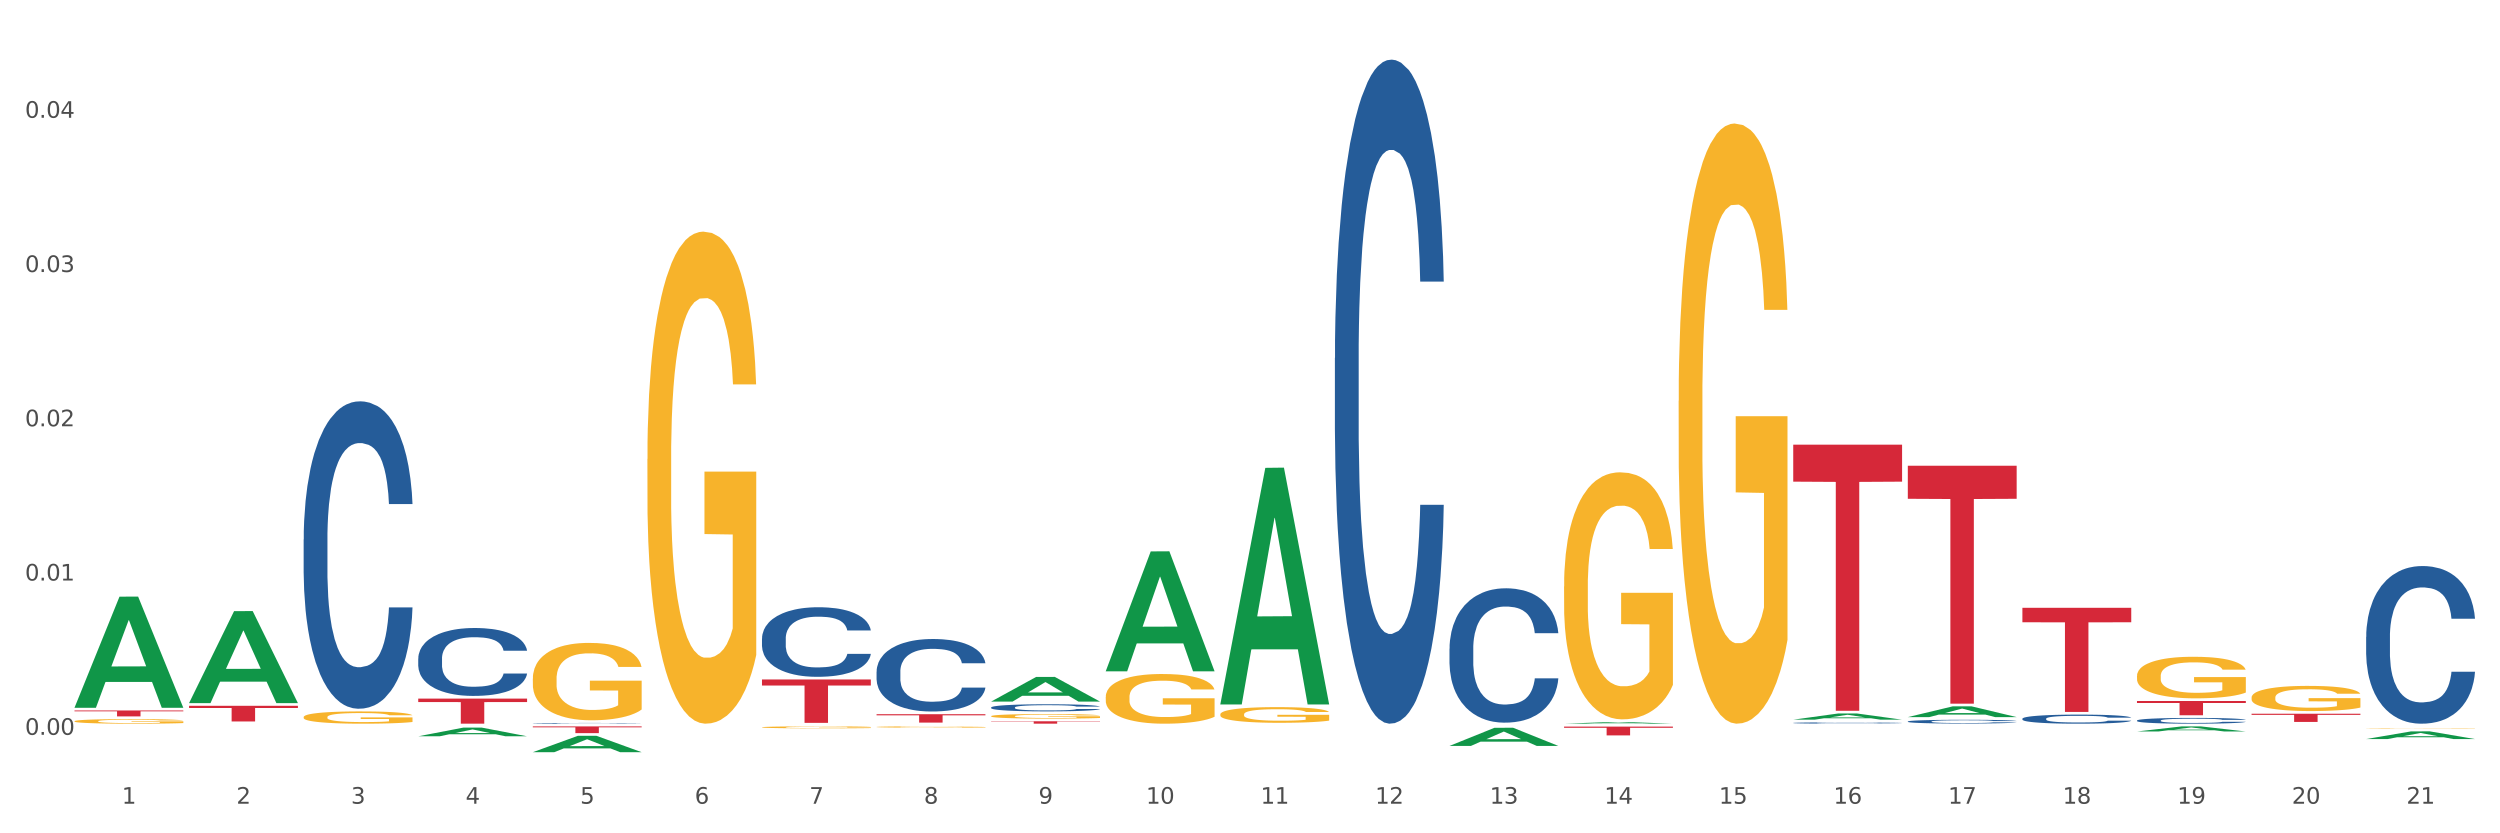 <?xml version="1.0" encoding="utf-8" standalone="no"?>
<!DOCTYPE svg PUBLIC "-//W3C//DTD SVG 1.1//EN"
  "http://www.w3.org/Graphics/SVG/1.1/DTD/svg11.dtd">
<svg xmlns:xlink="http://www.w3.org/1999/xlink" width="1080pt" height="360pt" viewBox="0 0 1080 360" xmlns="http://www.w3.org/2000/svg" version="1.1">
 <rect x="0" y="0" width="1080" height="360" fill="#333333" stroke="none"/>
 <defs>
  <style type="text/css">*{stroke-linejoin: round; stroke-linecap: butt}</style>
 </defs>
 <g id="figure_1">
  <g id="patch_1">
   <path d="M 0 360 
L 1080 360 
L 1080 0 
L 0 0 
z
" style="fill: #ffffff; stroke: #ffffff; stroke-linejoin: miter"/>
  </g>
  <g id="axes_1">
   <g id="matplotlib.axis_1">
    <g id="xtick_1">
     <g id="text_1">
      <!-- 1 -->
      <g style="fill: #4d4d4d" transform="translate(52.633 347.204) scale(0.096 -0.096)">
       <defs>
        <path id="DejaVuSans-31" d="M 794 531 
L 1825 531 
L 1825 4091 
L 703 3866 
L 703 4441 
L 1819 4666 
L 2450 4666 
L 2450 531 
L 3481 531 
L 3481 0 
L 794 0 
L 794 531 
z
" transform="scale(0.016)"/>
       </defs>
       <use xlink:href="#DejaVuSans-31"/>
      </g>
     </g>
    </g>
    <g id="xtick_2">
     <g id="text_2">
      <!-- 2 -->
      <g style="fill: #4d4d4d" transform="translate(102.133 347.204) scale(0.096 -0.096)">
       <defs>
        <path id="DejaVuSans-32" d="M 1228 531 
L 3431 531 
L 3431 0 
L 469 0 
L 469 531 
Q 828 903 1448 1529 
Q 2069 2156 2228 2338 
Q 2531 2678 2651 2914 
Q 2772 3150 2772 3378 
Q 2772 3750 2511 3984 
Q 2250 4219 1831 4219 
Q 1534 4219 1204 4116 
Q 875 4013 500 3803 
L 500 4441 
Q 881 4594 1212 4672 
Q 1544 4750 1819 4750 
Q 2544 4750 2975 4387 
Q 3406 4025 3406 3419 
Q 3406 3131 3298 2873 
Q 3191 2616 2906 2266 
Q 2828 2175 2409 1742 
Q 1991 1309 1228 531 
z
" transform="scale(0.016)"/>
       </defs>
       <use xlink:href="#DejaVuSans-32"/>
      </g>
     </g>
    </g>
    <g id="xtick_3">
     <g id="text_3">
      <!-- 3 -->
      <g style="fill: #4d4d4d" transform="translate(151.633 347.204) scale(0.096 -0.096)">
       <defs>
        <path id="DejaVuSans-33" d="M 2597 2516 
Q 3050 2419 3304 2112 
Q 3559 1806 3559 1356 
Q 3559 666 3084 287 
Q 2609 -91 1734 -91 
Q 1441 -91 1130 -33 
Q 819 25 488 141 
L 488 750 
Q 750 597 1062 519 
Q 1375 441 1716 441 
Q 2309 441 2620 675 
Q 2931 909 2931 1356 
Q 2931 1769 2642 2001 
Q 2353 2234 1838 2234 
L 1294 2234 
L 1294 2753 
L 1863 2753 
Q 2328 2753 2575 2939 
Q 2822 3125 2822 3475 
Q 2822 3834 2567 4026 
Q 2313 4219 1838 4219 
Q 1578 4219 1281 4162 
Q 984 4106 628 3988 
L 628 4550 
Q 988 4650 1302 4700 
Q 1616 4750 1894 4750 
Q 2613 4750 3031 4423 
Q 3450 4097 3450 3541 
Q 3450 3153 3228 2886 
Q 3006 2619 2597 2516 
z
" transform="scale(0.016)"/>
       </defs>
       <use xlink:href="#DejaVuSans-33"/>
      </g>
     </g>
    </g>
    <g id="xtick_4">
     <g id="text_4">
      <!-- 4 -->
      <g style="fill: #4d4d4d" transform="translate(201.133 347.204) scale(0.096 -0.096)">
       <defs>
        <path id="DejaVuSans-34" d="M 2419 4116 
L 825 1625 
L 2419 1625 
L 2419 4116 
z
M 2253 4666 
L 3047 4666 
L 3047 1625 
L 3713 1625 
L 3713 1100 
L 3047 1100 
L 3047 0 
L 2419 0 
L 2419 1100 
L 313 1100 
L 313 1709 
L 2253 4666 
z
" transform="scale(0.016)"/>
       </defs>
       <use xlink:href="#DejaVuSans-34"/>
      </g>
     </g>
    </g>
    <g id="xtick_5">
     <g id="text_5">
      <!-- 5 -->
      <g style="fill: #4d4d4d" transform="translate(250.633 347.204) scale(0.096 -0.096)">
       <defs>
        <path id="DejaVuSans-35" d="M 691 4666 
L 3169 4666 
L 3169 4134 
L 1269 4134 
L 1269 2991 
Q 1406 3038 1543 3061 
Q 1681 3084 1819 3084 
Q 2600 3084 3056 2656 
Q 3513 2228 3513 1497 
Q 3513 744 3044 326 
Q 2575 -91 1722 -91 
Q 1428 -91 1123 -41 
Q 819 9 494 109 
L 494 744 
Q 775 591 1075 516 
Q 1375 441 1709 441 
Q 2250 441 2565 725 
Q 2881 1009 2881 1497 
Q 2881 1984 2565 2268 
Q 2250 2553 1709 2553 
Q 1456 2553 1204 2497 
Q 953 2441 691 2322 
L 691 4666 
z
" transform="scale(0.016)"/>
       </defs>
       <use xlink:href="#DejaVuSans-35"/>
      </g>
     </g>
    </g>
    <g id="xtick_6">
     <g id="text_6">
      <!-- 6 -->
      <g style="fill: #4d4d4d" transform="translate(300.134 347.204) scale(0.096 -0.096)">
       <defs>
        <path id="DejaVuSans-36" d="M 2113 2584 
Q 1688 2584 1439 2293 
Q 1191 2003 1191 1497 
Q 1191 994 1439 701 
Q 1688 409 2113 409 
Q 2538 409 2786 701 
Q 3034 994 3034 1497 
Q 3034 2003 2786 2293 
Q 2538 2584 2113 2584 
z
M 3366 4563 
L 3366 3988 
Q 3128 4100 2886 4159 
Q 2644 4219 2406 4219 
Q 1781 4219 1451 3797 
Q 1122 3375 1075 2522 
Q 1259 2794 1537 2939 
Q 1816 3084 2150 3084 
Q 2853 3084 3261 2657 
Q 3669 2231 3669 1497 
Q 3669 778 3244 343 
Q 2819 -91 2113 -91 
Q 1303 -91 875 529 
Q 447 1150 447 2328 
Q 447 3434 972 4092 
Q 1497 4750 2381 4750 
Q 2619 4750 2861 4703 
Q 3103 4656 3366 4563 
z
" transform="scale(0.016)"/>
       </defs>
       <use xlink:href="#DejaVuSans-36"/>
      </g>
     </g>
    </g>
    <g id="xtick_7">
     <g id="text_7">
      <!-- 7 -->
      <g style="fill: #4d4d4d" transform="translate(349.634 347.204) scale(0.096 -0.096)">
       <defs>
        <path id="DejaVuSans-37" d="M 525 4666 
L 3525 4666 
L 3525 4397 
L 1831 0 
L 1172 0 
L 2766 4134 
L 525 4134 
L 525 4666 
z
" transform="scale(0.016)"/>
       </defs>
       <use xlink:href="#DejaVuSans-37"/>
      </g>
     </g>
    </g>
    <g id="xtick_8">
     <g id="text_8">
      <!-- 8 -->
      <g style="fill: #4d4d4d" transform="translate(399.134 347.204) scale(0.096 -0.096)">
       <defs>
        <path id="DejaVuSans-38" d="M 2034 2216 
Q 1584 2216 1326 1975 
Q 1069 1734 1069 1313 
Q 1069 891 1326 650 
Q 1584 409 2034 409 
Q 2484 409 2743 651 
Q 3003 894 3003 1313 
Q 3003 1734 2745 1975 
Q 2488 2216 2034 2216 
z
M 1403 2484 
Q 997 2584 770 2862 
Q 544 3141 544 3541 
Q 544 4100 942 4425 
Q 1341 4750 2034 4750 
Q 2731 4750 3128 4425 
Q 3525 4100 3525 3541 
Q 3525 3141 3298 2862 
Q 3072 2584 2669 2484 
Q 3125 2378 3379 2068 
Q 3634 1759 3634 1313 
Q 3634 634 3220 271 
Q 2806 -91 2034 -91 
Q 1263 -91 848 271 
Q 434 634 434 1313 
Q 434 1759 690 2068 
Q 947 2378 1403 2484 
z
M 1172 3481 
Q 1172 3119 1398 2916 
Q 1625 2713 2034 2713 
Q 2441 2713 2670 2916 
Q 2900 3119 2900 3481 
Q 2900 3844 2670 4047 
Q 2441 4250 2034 4250 
Q 1625 4250 1398 4047 
Q 1172 3844 1172 3481 
z
" transform="scale(0.016)"/>
       </defs>
       <use xlink:href="#DejaVuSans-38"/>
      </g>
     </g>
    </g>
    <g id="xtick_9">
     <g id="text_9">
      <!-- 9 -->
      <g style="fill: #4d4d4d" transform="translate(448.634 347.204) scale(0.096 -0.096)">
       <defs>
        <path id="DejaVuSans-39" d="M 703 97 
L 703 672 
Q 941 559 1184 500 
Q 1428 441 1663 441 
Q 2288 441 2617 861 
Q 2947 1281 2994 2138 
Q 2813 1869 2534 1725 
Q 2256 1581 1919 1581 
Q 1219 1581 811 2004 
Q 403 2428 403 3163 
Q 403 3881 828 4315 
Q 1253 4750 1959 4750 
Q 2769 4750 3195 4129 
Q 3622 3509 3622 2328 
Q 3622 1225 3098 567 
Q 2575 -91 1691 -91 
Q 1453 -91 1209 -44 
Q 966 3 703 97 
z
M 1959 2075 
Q 2384 2075 2632 2365 
Q 2881 2656 2881 3163 
Q 2881 3666 2632 3958 
Q 2384 4250 1959 4250 
Q 1534 4250 1286 3958 
Q 1038 3666 1038 3163 
Q 1038 2656 1286 2365 
Q 1534 2075 1959 2075 
z
" transform="scale(0.016)"/>
       </defs>
       <use xlink:href="#DejaVuSans-39"/>
      </g>
     </g>
    </g>
    <g id="xtick_10">
     <g id="text_10">
      <!-- 10 -->
      <g style="fill: #4d4d4d" transform="translate(495.079 347.204) scale(0.096 -0.096)">
       <defs>
        <path id="DejaVuSans-30" d="M 2034 4250 
Q 1547 4250 1301 3770 
Q 1056 3291 1056 2328 
Q 1056 1369 1301 889 
Q 1547 409 2034 409 
Q 2525 409 2770 889 
Q 3016 1369 3016 2328 
Q 3016 3291 2770 3770 
Q 2525 4250 2034 4250 
z
M 2034 4750 
Q 2819 4750 3233 4129 
Q 3647 3509 3647 2328 
Q 3647 1150 3233 529 
Q 2819 -91 2034 -91 
Q 1250 -91 836 529 
Q 422 1150 422 2328 
Q 422 3509 836 4129 
Q 1250 4750 2034 4750 
z
" transform="scale(0.016)"/>
       </defs>
       <use xlink:href="#DejaVuSans-31"/>
       <use xlink:href="#DejaVuSans-30" transform="translate(63.623 0)"/>
      </g>
     </g>
    </g>
    <g id="xtick_11">
     <g id="text_11">
      <!-- 11 -->
      <g style="fill: #4d4d4d" transform="translate(544.58 347.204) scale(0.096 -0.096)">
       <use xlink:href="#DejaVuSans-31"/>
       <use xlink:href="#DejaVuSans-31" transform="translate(63.623 0)"/>
      </g>
     </g>
    </g>
    <g id="xtick_12">
     <g id="text_12">
      <!-- 12 -->
      <g style="fill: #4d4d4d" transform="translate(594.08 347.204) scale(0.096 -0.096)">
       <use xlink:href="#DejaVuSans-31"/>
       <use xlink:href="#DejaVuSans-32" transform="translate(63.623 0)"/>
      </g>
     </g>
    </g>
    <g id="xtick_13">
     <g id="text_13">
      <!-- 13 -->
      <g style="fill: #4d4d4d" transform="translate(643.58 347.204) scale(0.096 -0.096)">
       <use xlink:href="#DejaVuSans-31"/>
       <use xlink:href="#DejaVuSans-33" transform="translate(63.623 0)"/>
      </g>
     </g>
    </g>
    <g id="xtick_14">
     <g id="text_14">
      <!-- 14 -->
      <g style="fill: #4d4d4d" transform="translate(693.08 347.204) scale(0.096 -0.096)">
       <use xlink:href="#DejaVuSans-31"/>
       <use xlink:href="#DejaVuSans-34" transform="translate(63.623 0)"/>
      </g>
     </g>
    </g>
    <g id="xtick_15">
     <g id="text_15">
      <!-- 15 -->
      <g style="fill: #4d4d4d" transform="translate(742.58 347.204) scale(0.096 -0.096)">
       <use xlink:href="#DejaVuSans-31"/>
       <use xlink:href="#DejaVuSans-35" transform="translate(63.623 0)"/>
      </g>
     </g>
    </g>
    <g id="xtick_16">
     <g id="text_16">
      <!-- 16 -->
      <g style="fill: #4d4d4d" transform="translate(792.08 347.204) scale(0.096 -0.096)">
       <use xlink:href="#DejaVuSans-31"/>
       <use xlink:href="#DejaVuSans-36" transform="translate(63.623 0)"/>
      </g>
     </g>
    </g>
    <g id="xtick_17">
     <g id="text_17">
      <!-- 17 -->
      <g style="fill: #4d4d4d" transform="translate(841.58 347.204) scale(0.096 -0.096)">
       <use xlink:href="#DejaVuSans-31"/>
       <use xlink:href="#DejaVuSans-37" transform="translate(63.623 0)"/>
      </g>
     </g>
    </g>
    <g id="xtick_18">
     <g id="text_18">
      <!-- 18 -->
      <g style="fill: #4d4d4d" transform="translate(891.08 347.204) scale(0.096 -0.096)">
       <use xlink:href="#DejaVuSans-31"/>
       <use xlink:href="#DejaVuSans-38" transform="translate(63.623 0)"/>
      </g>
     </g>
    </g>
    <g id="xtick_19">
     <g id="text_19">
      <!-- 19 -->
      <g style="fill: #4d4d4d" transform="translate(940.58 347.204) scale(0.096 -0.096)">
       <use xlink:href="#DejaVuSans-31"/>
       <use xlink:href="#DejaVuSans-39" transform="translate(63.623 0)"/>
      </g>
     </g>
    </g>
    <g id="xtick_20">
     <g id="text_20">
      <!-- 20 -->
      <g style="fill: #4d4d4d" transform="translate(990.08 347.204) scale(0.096 -0.096)">
       <use xlink:href="#DejaVuSans-32"/>
       <use xlink:href="#DejaVuSans-30" transform="translate(63.623 0)"/>
      </g>
     </g>
    </g>
    <g id="xtick_21">
     <g id="text_21">
      <!-- 21 -->
      <g style="fill: #4d4d4d" transform="translate(1039.58 347.204) scale(0.096 -0.096)">
       <use xlink:href="#DejaVuSans-32"/>
       <use xlink:href="#DejaVuSans-31" transform="translate(63.623 0)"/>
      </g>
     </g>
    </g>
    <g id="xtick_22"/>
    <g id="xtick_23"/>
    <g id="xtick_24"/>
    <g id="xtick_25"/>
    <g id="xtick_26"/>
    <g id="xtick_27"/>
    <g id="xtick_28"/>
    <g id="xtick_29"/>
    <g id="xtick_30"/>
    <g id="xtick_31"/>
    <g id="xtick_32"/>
    <g id="xtick_33"/>
    <g id="xtick_34"/>
    <g id="xtick_35"/>
    <g id="xtick_36"/>
    <g id="xtick_37"/>
    <g id="xtick_38"/>
    <g id="xtick_39"/>
    <g id="xtick_40"/>
    <g id="xtick_41"/>
   </g>
   <g id="matplotlib.axis_2">
    <g id="ytick_1">
     <g id="text_22">
      <!-- 0.00 -->
      <g style="fill: #4d4d4d" transform="translate(10.8 317.437) scale(0.096 -0.096)">
       <defs>
        <path id="DejaVuSans-2e" d="M 684 794 
L 1344 794 
L 1344 0 
L 684 0 
L 684 794 
z
" transform="scale(0.016)"/>
       </defs>
       <use xlink:href="#DejaVuSans-30"/>
       <use xlink:href="#DejaVuSans-2e" transform="translate(63.623 0)"/>
       <use xlink:href="#DejaVuSans-30" transform="translate(95.41 0)"/>
       <use xlink:href="#DejaVuSans-30" transform="translate(159.033 0)"/>
      </g>
     </g>
    </g>
    <g id="ytick_2">
     <g id="text_23">
      <!-- 0.01 -->
      <g style="fill: #4d4d4d" transform="translate(10.8 250.797) scale(0.096 -0.096)">
       <use xlink:href="#DejaVuSans-30"/>
       <use xlink:href="#DejaVuSans-2e" transform="translate(63.623 0)"/>
       <use xlink:href="#DejaVuSans-30" transform="translate(95.41 0)"/>
       <use xlink:href="#DejaVuSans-31" transform="translate(159.033 0)"/>
      </g>
     </g>
    </g>
    <g id="ytick_3">
     <g id="text_24">
      <!-- 0.02 -->
      <g style="fill: #4d4d4d" transform="translate(10.8 184.157) scale(0.096 -0.096)">
       <use xlink:href="#DejaVuSans-30"/>
       <use xlink:href="#DejaVuSans-2e" transform="translate(63.623 0)"/>
       <use xlink:href="#DejaVuSans-30" transform="translate(95.41 0)"/>
       <use xlink:href="#DejaVuSans-32" transform="translate(159.033 0)"/>
      </g>
     </g>
    </g>
    <g id="ytick_4">
     <g id="text_25">
      <!-- 0.03 -->
      <g style="fill: #4d4d4d" transform="translate(10.8 117.517) scale(0.096 -0.096)">
       <use xlink:href="#DejaVuSans-30"/>
       <use xlink:href="#DejaVuSans-2e" transform="translate(63.623 0)"/>
       <use xlink:href="#DejaVuSans-30" transform="translate(95.41 0)"/>
       <use xlink:href="#DejaVuSans-33" transform="translate(159.033 0)"/>
      </g>
     </g>
    </g>
    <g id="ytick_5">
     <g id="text_26">
      <!-- 0.04 -->
      <g style="fill: #4d4d4d" transform="translate(10.8 50.877) scale(0.096 -0.096)">
       <use xlink:href="#DejaVuSans-30"/>
       <use xlink:href="#DejaVuSans-2e" transform="translate(63.623 0)"/>
       <use xlink:href="#DejaVuSans-30" transform="translate(95.41 0)"/>
       <use xlink:href="#DejaVuSans-34" transform="translate(159.033 0)"/>
      </g>
     </g>
    </g>
    <g id="ytick_6"/>
    <g id="ytick_7"/>
    <g id="ytick_8"/>
    <g id="ytick_9"/>
   </g>
   <g id="PolyCollection_1">
    <path d="M 32.175 305.689 
L 32.223 305.644 
L 51.615 257.761 
L 59.663 257.716 
L 79.2 305.779 
L 69.892 305.779 
L 65.674 294.587 
L 45.652 294.587 
L 45.507 294.768 
L 41.435 305.779 
L 32.175 305.779 
L 32.175 305.689 
L 48.173 287.908 
L 63.153 287.863 
L 55.736 267.96 
L 55.639 267.87 
L 55.542 268.005 
L 48.125 287.863 
L 48.173 287.908 
L 32.175 305.689 
z
" clip-path="url(#pe4a6acc43c)" style="fill: #109648"/>
    <path d="M 378.675 308.522 
L 425.7 308.522 
L 425.7 309.028 
L 407.202 309.032 
L 407.202 312.161 
L 397.062 312.161 
L 397.062 309.032 
L 378.675 309.028 
L 378.675 308.526 
L 378.675 308.522 
z
" clip-path="url(#pe4a6acc43c)" style="fill: #d62839"/>
    <path d="M 675.675 313.888 
L 722.7 313.888 
L 722.7 314.416 
L 704.202 314.42 
L 704.202 317.687 
L 694.062 317.687 
L 694.062 314.42 
L 675.675 314.416 
L 675.675 313.892 
L 675.675 313.888 
z
" clip-path="url(#pe4a6acc43c)" style="fill: #d62839"/>
    <path d="M 774.675 192.098 
L 821.7 192.098 
L 821.7 208.075 
L 803.202 208.183 
L 803.202 307.065 
L 793.062 307.065 
L 793.062 208.183 
L 774.675 208.075 
L 774.675 192.206 
L 774.675 192.098 
z
" clip-path="url(#pe4a6acc43c)" style="fill: #d62839"/>
    <path d="M 824.175 201.194 
L 871.2 201.194 
L 871.2 215.477 
L 852.702 215.573 
L 852.702 303.976 
L 842.562 303.976 
L 842.562 215.573 
L 824.175 215.477 
L 824.175 201.29 
L 824.175 201.194 
z
" clip-path="url(#pe4a6acc43c)" style="fill: #d62839"/>
    <path d="M 873.675 262.563 
L 920.7 262.563 
L 920.7 268.816 
L 902.202 268.858 
L 902.202 307.554 
L 892.062 307.554 
L 892.062 268.858 
L 873.675 268.816 
L 873.675 262.605 
L 873.675 262.563 
z
" clip-path="url(#pe4a6acc43c)" style="fill: #d62839"/>
    <path d="M 923.175 302.841 
L 970.2 302.841 
L 970.2 303.694 
L 951.702 303.7 
L 951.702 308.983 
L 941.562 308.983 
L 941.562 303.7 
L 923.175 303.694 
L 923.175 302.846 
L 923.175 302.841 
z
" clip-path="url(#pe4a6acc43c)" style="fill: #d62839"/>
    <path d="M 972.675 308.331 
L 1019.7 308.331 
L 1019.7 308.823 
L 1001.202 308.826 
L 1001.202 311.869 
L 991.062 311.869 
L 991.062 308.826 
L 972.675 308.823 
L 972.675 308.335 
L 972.675 308.331 
z
" clip-path="url(#pe4a6acc43c)" style="fill: #d62839"/>
    <path d="M 329.175 293.54 
L 376.2 293.54 
L 376.2 296.143 
L 357.702 296.16 
L 357.702 312.266 
L 347.562 312.266 
L 347.562 296.16 
L 329.175 296.143 
L 329.175 293.558 
L 329.175 293.54 
z
" clip-path="url(#pe4a6acc43c)" style="fill: #d62839"/>
    <path d="M 923.175 292.025 
L 923.231 292.009 
L 923.231 291.418 
L 923.342 290.909 
L 923.897 289.679 
L 924.73 288.662 
L 925.34 288.12 
L 925.951 287.677 
L 926.673 287.234 
L 927.561 286.775 
L 929.171 286.102 
L 930.17 285.758 
L 931.392 285.397 
L 933.613 284.872 
L 935.223 284.576 
L 936.888 284.33 
L 939.609 284.035 
L 941.385 283.904 
L 943.273 283.805 
L 945.549 283.74 
L 947.27 283.723 
L 951.046 283.772 
L 954.266 283.92 
L 955.82 284.035 
L 957.819 284.232 
L 958.874 284.363 
L 960.595 284.626 
L 962.372 284.97 
L 963.593 285.265 
L 965.425 285.823 
L 966.813 286.381 
L 968.09 287.07 
L 968.756 287.546 
L 969.256 287.989 
L 969.7 288.498 
L 970.144 289.301 
L 960.151 289.301 
L 959.762 288.727 
L 959.152 288.186 
L 958.263 287.661 
L 957.486 287.333 
L 956.154 286.922 
L 954.932 286.66 
L 953.655 286.463 
L 952.101 286.299 
L 950.879 286.217 
L 949.158 286.151 
L 945.771 286.168 
L 943.495 286.299 
L 941.941 286.463 
L 940.941 286.611 
L 940.053 286.775 
L 939.054 287.004 
L 937.888 287.349 
L 937.055 287.661 
L 936.222 288.055 
L 935.556 288.448 
L 934.945 288.908 
L 934.445 289.4 
L 934.057 289.908 
L 933.724 290.532 
L 933.446 291.566 
L 933.446 293.813 
L 933.557 294.322 
L 933.835 294.995 
L 934.168 295.503 
L 934.723 296.11 
L 935.223 296.52 
L 936.167 297.111 
L 937.221 297.603 
L 938.054 297.915 
L 938.887 298.177 
L 940.331 298.538 
L 941.941 298.834 
L 943.329 299.014 
L 945.216 299.178 
L 946.493 299.244 
L 947.604 299.277 
L 950.324 299.277 
L 952.267 299.228 
L 954.432 299.113 
L 956.098 298.965 
L 957.486 298.785 
L 959.041 298.489 
L 960.04 298.21 
L 960.04 294.781 
L 947.826 294.765 
L 947.826 292.484 
L 970.2 292.484 
L 970.2 299.178 
L 969.256 299.523 
L 968.201 299.835 
L 967.091 300.113 
L 965.425 300.458 
L 963.427 300.786 
L 961.65 301.016 
L 959.762 301.213 
L 957.542 301.393 
L 954.655 301.557 
L 952.878 301.623 
L 950.657 301.672 
L 948.048 301.689 
L 945.771 301.656 
L 943.551 301.574 
L 941.219 301.426 
L 938.943 301.213 
L 937.221 300.999 
L 935.5 300.737 
L 933.668 300.392 
L 932.225 300.064 
L 931.114 299.769 
L 929.893 299.392 
L 928.56 298.899 
L 927.561 298.456 
L 926.673 297.997 
L 925.729 297.406 
L 925.063 296.898 
L 924.396 296.258 
L 924.008 295.782 
L 923.564 295.044 
L 923.231 294.01 
L 923.175 292.025 
z
" clip-path="url(#pe4a6acc43c)" style="fill: #f7b32b"/>
    <path d="M 675.675 253.356 
L 675.731 253.259 
L 675.731 249.749 
L 675.842 246.728 
L 676.397 239.417 
L 677.23 233.374 
L 677.84 230.157 
L 678.451 227.525 
L 679.173 224.893 
L 680.061 222.164 
L 681.671 218.167 
L 682.67 216.12 
L 683.892 213.976 
L 686.113 210.857 
L 687.723 209.102 
L 689.388 207.64 
L 692.109 205.885 
L 693.885 205.106 
L 695.773 204.521 
L 698.049 204.131 
L 699.77 204.033 
L 703.546 204.326 
L 706.766 205.203 
L 708.32 205.885 
L 710.319 207.055 
L 711.374 207.835 
L 713.095 209.394 
L 714.872 211.441 
L 716.093 213.196 
L 717.925 216.51 
L 719.313 219.824 
L 720.59 223.918 
L 721.256 226.745 
L 721.756 229.377 
L 722.2 232.399 
L 722.644 237.175 
L 712.651 237.175 
L 712.262 233.763 
L 711.652 230.547 
L 710.763 227.427 
L 709.986 225.478 
L 708.654 223.041 
L 707.432 221.481 
L 706.155 220.312 
L 704.601 219.337 
L 703.379 218.85 
L 701.658 218.46 
L 698.271 218.557 
L 695.995 219.337 
L 694.441 220.312 
L 693.441 221.189 
L 692.553 222.164 
L 691.554 223.528 
L 690.388 225.575 
L 689.555 227.427 
L 688.722 229.767 
L 688.056 232.106 
L 687.445 234.836 
L 686.945 237.76 
L 686.557 240.782 
L 686.224 244.486 
L 685.946 250.627 
L 685.946 263.981 
L 686.057 267.003 
L 686.335 270.999 
L 686.668 274.021 
L 687.223 277.627 
L 687.723 280.064 
L 688.667 283.574 
L 689.721 286.498 
L 690.554 288.35 
L 691.387 289.909 
L 692.831 292.054 
L 694.441 293.808 
L 695.829 294.881 
L 697.716 295.855 
L 698.993 296.245 
L 700.104 296.44 
L 702.824 296.44 
L 704.767 296.148 
L 706.932 295.466 
L 708.598 294.588 
L 709.986 293.516 
L 711.541 291.761 
L 712.54 290.104 
L 712.54 269.732 
L 700.326 269.634 
L 700.326 256.085 
L 722.7 256.085 
L 722.7 295.855 
L 721.756 297.902 
L 720.701 299.754 
L 719.591 301.412 
L 717.925 303.459 
L 715.927 305.408 
L 714.15 306.773 
L 712.262 307.942 
L 710.042 309.015 
L 707.155 309.989 
L 705.378 310.379 
L 703.157 310.672 
L 700.548 310.769 
L 698.271 310.574 
L 696.051 310.087 
L 693.719 309.21 
L 691.443 307.942 
L 689.721 306.675 
L 688 305.116 
L 686.168 303.069 
L 684.725 301.119 
L 683.614 299.365 
L 682.393 297.123 
L 681.06 294.198 
L 680.061 291.567 
L 679.173 288.837 
L 678.229 285.328 
L 677.563 282.306 
L 676.896 278.505 
L 676.508 275.678 
L 676.064 271.292 
L 675.731 265.151 
L 675.675 253.356 
z
" clip-path="url(#pe4a6acc43c)" style="fill: #f7b32b"/>
    <path d="M 527.175 308.607 
L 527.231 308.601 
L 527.231 308.378 
L 527.342 308.186 
L 527.897 307.722 
L 528.73 307.339 
L 529.34 307.135 
L 529.951 306.968 
L 530.673 306.801 
L 531.561 306.628 
L 533.171 306.374 
L 534.17 306.244 
L 535.392 306.108 
L 537.613 305.91 
L 539.223 305.799 
L 540.888 305.706 
L 543.609 305.595 
L 545.385 305.546 
L 547.273 305.508 
L 549.549 305.484 
L 551.27 305.478 
L 555.046 305.496 
L 558.266 305.552 
L 559.82 305.595 
L 561.819 305.669 
L 562.874 305.719 
L 564.595 305.818 
L 566.372 305.948 
L 567.593 306.059 
L 569.425 306.269 
L 570.813 306.479 
L 572.09 306.739 
L 572.756 306.919 
L 573.256 307.085 
L 573.7 307.277 
L 574.144 307.58 
L 564.151 307.58 
L 563.762 307.364 
L 563.152 307.16 
L 562.263 306.962 
L 561.486 306.838 
L 560.154 306.684 
L 558.932 306.585 
L 557.655 306.51 
L 556.101 306.448 
L 554.879 306.418 
L 553.158 306.393 
L 549.771 306.399 
L 547.495 306.448 
L 545.941 306.51 
L 544.941 306.566 
L 544.053 306.628 
L 543.054 306.714 
L 541.888 306.844 
L 541.055 306.962 
L 540.222 307.11 
L 539.556 307.259 
L 538.945 307.432 
L 538.445 307.617 
L 538.057 307.809 
L 537.724 308.044 
L 537.446 308.434 
L 537.446 309.281 
L 537.557 309.473 
L 537.835 309.726 
L 538.168 309.918 
L 538.723 310.147 
L 539.223 310.301 
L 540.167 310.524 
L 541.221 310.709 
L 542.054 310.827 
L 542.887 310.926 
L 544.331 311.062 
L 545.941 311.173 
L 547.329 311.241 
L 549.216 311.303 
L 550.493 311.328 
L 551.604 311.34 
L 554.324 311.34 
L 556.267 311.322 
L 558.432 311.278 
L 560.098 311.223 
L 561.486 311.155 
L 563.041 311.043 
L 564.04 310.938 
L 564.04 309.646 
L 551.826 309.64 
L 551.826 308.78 
L 574.2 308.78 
L 574.2 311.303 
L 573.256 311.433 
L 572.201 311.551 
L 571.091 311.656 
L 569.425 311.786 
L 567.427 311.909 
L 565.65 311.996 
L 563.762 312.07 
L 561.542 312.138 
L 558.655 312.2 
L 556.878 312.225 
L 554.657 312.243 
L 552.048 312.249 
L 549.771 312.237 
L 547.551 312.206 
L 545.219 312.15 
L 542.943 312.07 
L 541.221 311.99 
L 539.5 311.891 
L 537.668 311.761 
L 536.225 311.637 
L 535.114 311.526 
L 533.893 311.384 
L 532.56 311.198 
L 531.561 311.031 
L 530.673 310.858 
L 529.729 310.635 
L 529.063 310.444 
L 528.396 310.202 
L 528.008 310.023 
L 527.564 309.745 
L 527.231 309.355 
L 527.175 308.607 
z
" clip-path="url(#pe4a6acc43c)" style="fill: #f7b32b"/>
    <path d="M 477.675 301.091 
L 477.731 301.071 
L 477.731 300.365 
L 477.842 299.758 
L 478.397 298.287 
L 479.23 297.072 
L 479.84 296.425 
L 480.451 295.895 
L 481.173 295.366 
L 482.061 294.817 
L 483.671 294.013 
L 484.67 293.602 
L 485.892 293.17 
L 488.113 292.543 
L 489.723 292.19 
L 491.388 291.896 
L 494.109 291.543 
L 495.885 291.386 
L 497.773 291.269 
L 500.049 291.19 
L 501.77 291.171 
L 505.546 291.23 
L 508.766 291.406 
L 510.32 291.543 
L 512.319 291.778 
L 513.374 291.935 
L 515.095 292.249 
L 516.872 292.661 
L 518.093 293.014 
L 519.925 293.68 
L 521.313 294.347 
L 522.59 295.17 
L 523.256 295.739 
L 523.756 296.268 
L 524.2 296.876 
L 524.644 297.836 
L 514.651 297.836 
L 514.262 297.15 
L 513.652 296.503 
L 512.763 295.876 
L 511.986 295.484 
L 510.654 294.994 
L 509.432 294.68 
L 508.155 294.445 
L 506.601 294.249 
L 505.379 294.151 
L 503.658 294.072 
L 500.271 294.092 
L 497.995 294.249 
L 496.441 294.445 
L 495.441 294.621 
L 494.553 294.817 
L 493.554 295.092 
L 492.388 295.503 
L 491.555 295.876 
L 490.722 296.346 
L 490.056 296.817 
L 489.445 297.366 
L 488.945 297.954 
L 488.557 298.562 
L 488.224 299.307 
L 487.946 300.542 
L 487.946 303.228 
L 488.057 303.835 
L 488.335 304.639 
L 488.668 305.247 
L 489.223 305.972 
L 489.723 306.462 
L 490.667 307.168 
L 491.721 307.756 
L 492.554 308.129 
L 493.387 308.442 
L 494.831 308.874 
L 496.441 309.227 
L 497.829 309.442 
L 499.716 309.638 
L 500.993 309.717 
L 502.104 309.756 
L 504.824 309.756 
L 506.767 309.697 
L 508.932 309.56 
L 510.598 309.383 
L 511.986 309.168 
L 513.541 308.815 
L 514.54 308.482 
L 514.54 304.384 
L 502.326 304.365 
L 502.326 301.64 
L 524.7 301.64 
L 524.7 309.638 
L 523.756 310.05 
L 522.701 310.422 
L 521.591 310.756 
L 519.925 311.167 
L 517.927 311.56 
L 516.15 311.834 
L 514.262 312.069 
L 512.042 312.285 
L 509.155 312.481 
L 507.378 312.559 
L 505.157 312.618 
L 502.548 312.638 
L 500.271 312.599 
L 498.051 312.501 
L 495.719 312.324 
L 493.443 312.069 
L 491.721 311.814 
L 490 311.501 
L 488.168 311.089 
L 486.725 310.697 
L 485.614 310.344 
L 484.393 309.893 
L 483.06 309.305 
L 482.061 308.776 
L 481.173 308.227 
L 480.229 307.521 
L 479.563 306.913 
L 478.896 306.149 
L 478.508 305.58 
L 478.064 304.698 
L 477.731 303.463 
L 477.675 301.091 
z
" clip-path="url(#pe4a6acc43c)" style="fill: #f7b32b"/>
    <path d="M 428.175 309.382 
L 428.231 309.38 
L 428.231 309.315 
L 428.342 309.26 
L 428.897 309.125 
L 429.73 309.013 
L 430.34 308.954 
L 430.951 308.905 
L 431.673 308.856 
L 432.561 308.806 
L 434.171 308.732 
L 435.17 308.694 
L 436.392 308.655 
L 438.613 308.597 
L 440.223 308.565 
L 441.888 308.538 
L 444.609 308.505 
L 446.385 308.491 
L 448.273 308.48 
L 450.549 308.473 
L 452.27 308.471 
L 456.046 308.477 
L 459.266 308.493 
L 460.82 308.505 
L 462.819 308.527 
L 463.874 308.541 
L 465.595 308.57 
L 467.372 308.608 
L 468.593 308.64 
L 470.425 308.702 
L 471.813 308.763 
L 473.09 308.838 
L 473.756 308.891 
L 474.256 308.939 
L 474.7 308.995 
L 475.144 309.083 
L 465.151 309.083 
L 464.762 309.02 
L 464.152 308.961 
L 463.263 308.903 
L 462.486 308.867 
L 461.154 308.822 
L 459.932 308.793 
L 458.655 308.772 
L 457.101 308.754 
L 455.879 308.745 
L 454.158 308.738 
L 450.771 308.739 
L 448.495 308.754 
L 446.941 308.772 
L 445.941 308.788 
L 445.053 308.806 
L 444.054 308.831 
L 442.888 308.869 
L 442.055 308.903 
L 441.222 308.946 
L 440.556 308.99 
L 439.945 309.04 
L 439.445 309.094 
L 439.057 309.15 
L 438.724 309.218 
L 438.446 309.332 
L 438.446 309.578 
L 438.557 309.634 
L 438.835 309.708 
L 439.168 309.764 
L 439.723 309.83 
L 440.223 309.875 
L 441.167 309.94 
L 442.221 309.994 
L 443.054 310.028 
L 443.887 310.057 
L 445.331 310.097 
L 446.941 310.129 
L 448.329 310.149 
L 450.216 310.167 
L 451.493 310.174 
L 452.604 310.178 
L 455.324 310.178 
L 457.267 310.172 
L 459.432 310.16 
L 461.098 310.143 
L 462.486 310.124 
L 464.041 310.091 
L 465.04 310.061 
L 465.04 309.684 
L 452.826 309.683 
L 452.826 309.432 
L 475.2 309.432 
L 475.2 310.167 
L 474.256 310.205 
L 473.201 310.239 
L 472.091 310.269 
L 470.425 310.307 
L 468.427 310.343 
L 466.65 310.369 
L 464.762 310.39 
L 462.542 310.41 
L 459.655 310.428 
L 457.878 310.435 
L 455.657 310.441 
L 453.048 310.442 
L 450.771 310.439 
L 448.551 310.43 
L 446.219 310.414 
L 443.943 310.39 
L 442.221 310.367 
L 440.5 310.338 
L 438.668 310.3 
L 437.225 310.264 
L 436.114 310.232 
L 434.893 310.19 
L 433.56 310.136 
L 432.561 310.088 
L 431.673 310.037 
L 430.729 309.972 
L 430.063 309.917 
L 429.396 309.846 
L 429.008 309.794 
L 428.564 309.713 
L 428.231 309.6 
L 428.175 309.382 
z
" clip-path="url(#pe4a6acc43c)" style="fill: #f7b32b"/>
    <path d="M 378.675 314.047 
L 378.731 314.046 
L 378.731 314.028 
L 378.842 314.012 
L 379.397 313.974 
L 380.23 313.943 
L 380.84 313.926 
L 381.451 313.912 
L 382.173 313.898 
L 383.061 313.884 
L 384.671 313.863 
L 385.67 313.853 
L 386.892 313.842 
L 389.113 313.825 
L 390.723 313.816 
L 392.388 313.809 
L 395.109 313.8 
L 396.885 313.796 
L 398.773 313.792 
L 401.049 313.79 
L 402.77 313.79 
L 406.546 313.791 
L 409.766 313.796 
L 411.32 313.8 
L 413.319 313.806 
L 414.374 313.81 
L 416.095 313.818 
L 417.872 313.828 
L 419.093 313.838 
L 420.925 313.855 
L 422.313 313.872 
L 423.59 313.893 
L 424.256 313.908 
L 424.756 313.922 
L 425.2 313.938 
L 425.644 313.962 
L 415.651 313.962 
L 415.262 313.945 
L 414.652 313.928 
L 413.763 313.912 
L 412.986 313.902 
L 411.654 313.889 
L 410.432 313.881 
L 409.155 313.875 
L 407.601 313.87 
L 406.379 313.867 
L 404.658 313.865 
L 401.271 313.866 
L 398.995 313.87 
L 397.441 313.875 
L 396.441 313.879 
L 395.553 313.884 
L 394.554 313.891 
L 393.388 313.902 
L 392.555 313.912 
L 391.722 313.924 
L 391.056 313.936 
L 390.445 313.95 
L 389.945 313.965 
L 389.557 313.981 
L 389.224 314 
L 388.946 314.032 
L 388.946 314.102 
L 389.057 314.118 
L 389.335 314.138 
L 389.668 314.154 
L 390.223 314.173 
L 390.723 314.185 
L 391.667 314.204 
L 392.721 314.219 
L 393.554 314.229 
L 394.387 314.237 
L 395.831 314.248 
L 397.441 314.257 
L 398.829 314.263 
L 400.716 314.268 
L 401.993 314.27 
L 403.104 314.271 
L 405.824 314.271 
L 407.767 314.269 
L 409.932 314.266 
L 411.598 314.261 
L 412.986 314.255 
L 414.541 314.246 
L 415.54 314.238 
L 415.54 314.132 
L 403.326 314.131 
L 403.326 314.061 
L 425.7 314.061 
L 425.7 314.268 
L 424.756 314.278 
L 423.701 314.288 
L 422.591 314.297 
L 420.925 314.307 
L 418.927 314.317 
L 417.15 314.324 
L 415.262 314.331 
L 413.042 314.336 
L 410.155 314.341 
L 408.378 314.343 
L 406.157 314.345 
L 403.548 314.345 
L 401.271 314.344 
L 399.051 314.342 
L 396.719 314.337 
L 394.443 314.331 
L 392.721 314.324 
L 391 314.316 
L 389.168 314.305 
L 387.725 314.295 
L 386.614 314.286 
L 385.393 314.274 
L 384.06 314.259 
L 383.061 314.245 
L 382.173 314.231 
L 381.229 314.213 
L 380.563 314.197 
L 379.896 314.177 
L 379.508 314.163 
L 379.064 314.14 
L 378.731 314.108 
L 378.675 314.047 
z
" clip-path="url(#pe4a6acc43c)" style="fill: #f7b32b"/>
    <path d="M 329.175 314.185 
L 329.231 314.184 
L 329.231 314.156 
L 329.342 314.132 
L 329.897 314.073 
L 330.73 314.025 
L 331.34 313.999 
L 331.951 313.978 
L 332.673 313.957 
L 333.561 313.935 
L 335.171 313.903 
L 336.17 313.887 
L 337.392 313.87 
L 339.613 313.845 
L 341.223 313.831 
L 342.888 313.819 
L 345.609 313.805 
L 347.385 313.799 
L 349.273 313.794 
L 351.549 313.791 
L 353.27 313.79 
L 357.046 313.792 
L 360.266 313.799 
L 361.82 313.805 
L 363.819 313.814 
L 364.874 313.82 
L 366.595 313.833 
L 368.372 313.849 
L 369.593 313.863 
L 371.425 313.89 
L 372.813 313.916 
L 374.09 313.949 
L 374.756 313.972 
L 375.256 313.993 
L 375.7 314.017 
L 376.144 314.055 
L 366.151 314.055 
L 365.762 314.028 
L 365.152 314.002 
L 364.263 313.977 
L 363.486 313.962 
L 362.154 313.942 
L 360.932 313.93 
L 359.655 313.92 
L 358.101 313.912 
L 356.879 313.909 
L 355.158 313.905 
L 351.771 313.906 
L 349.495 313.912 
L 347.941 313.92 
L 346.941 313.927 
L 346.053 313.935 
L 345.054 313.946 
L 343.888 313.962 
L 343.055 313.977 
L 342.222 313.996 
L 341.556 314.015 
L 340.945 314.037 
L 340.445 314.06 
L 340.057 314.084 
L 339.724 314.114 
L 339.446 314.163 
L 339.446 314.27 
L 339.557 314.294 
L 339.835 314.326 
L 340.168 314.35 
L 340.723 314.379 
L 341.223 314.399 
L 342.167 314.427 
L 343.221 314.45 
L 344.054 314.465 
L 344.887 314.478 
L 346.331 314.495 
L 347.941 314.509 
L 349.329 314.517 
L 351.216 314.525 
L 352.493 314.528 
L 353.604 314.53 
L 356.324 314.53 
L 358.267 314.528 
L 360.432 314.522 
L 362.098 314.515 
L 363.486 314.506 
L 365.041 314.492 
L 366.04 314.479 
L 366.04 314.316 
L 353.826 314.315 
L 353.826 314.207 
L 376.2 314.207 
L 376.2 314.525 
L 375.256 314.542 
L 374.201 314.556 
L 373.091 314.57 
L 371.425 314.586 
L 369.427 314.602 
L 367.65 314.613 
L 365.762 314.622 
L 363.542 314.631 
L 360.655 314.638 
L 358.878 314.641 
L 356.657 314.644 
L 354.048 314.645 
L 351.771 314.643 
L 349.551 314.639 
L 347.219 314.632 
L 344.943 314.622 
L 343.221 314.612 
L 341.5 314.599 
L 339.668 314.583 
L 338.225 314.567 
L 337.114 314.553 
L 335.893 314.535 
L 334.56 314.512 
L 333.561 314.491 
L 332.673 314.469 
L 331.729 314.441 
L 331.063 314.417 
L 330.396 314.386 
L 330.008 314.364 
L 329.564 314.328 
L 329.231 314.279 
L 329.175 314.185 
z
" clip-path="url(#pe4a6acc43c)" style="fill: #f7b32b"/>
    <path d="M 279.675 198.289 
L 279.731 198.095 
L 279.731 191.106 
L 279.842 185.088 
L 280.397 170.528 
L 281.23 158.491 
L 281.84 152.085 
L 282.451 146.843 
L 283.173 141.601 
L 284.061 136.165 
L 285.671 128.206 
L 286.67 124.129 
L 287.892 119.858 
L 290.113 113.645 
L 291.723 110.151 
L 293.388 107.239 
L 296.109 103.744 
L 297.885 102.191 
L 299.773 101.026 
L 302.049 100.25 
L 303.77 100.056 
L 307.546 100.638 
L 310.766 102.385 
L 312.32 103.744 
L 314.319 106.074 
L 315.374 107.627 
L 317.095 110.733 
L 318.872 114.81 
L 320.093 118.305 
L 321.925 124.905 
L 323.313 131.506 
L 324.59 139.66 
L 325.256 145.29 
L 325.756 150.531 
L 326.2 156.55 
L 326.644 166.062 
L 316.651 166.062 
L 316.262 159.268 
L 315.652 152.861 
L 314.763 146.649 
L 313.986 142.766 
L 312.654 137.912 
L 311.432 134.806 
L 310.155 132.477 
L 308.601 130.535 
L 307.379 129.565 
L 305.658 128.788 
L 302.271 128.982 
L 299.995 130.535 
L 298.441 132.477 
L 297.441 134.224 
L 296.553 136.165 
L 295.554 138.883 
L 294.388 142.96 
L 293.555 146.649 
L 292.722 151.308 
L 292.056 155.967 
L 291.445 161.403 
L 290.945 167.227 
L 290.557 173.246 
L 290.224 180.623 
L 289.946 192.853 
L 289.946 219.45 
L 290.057 225.469 
L 290.335 233.428 
L 290.668 239.447 
L 291.223 246.63 
L 291.723 251.483 
L 292.667 258.472 
L 293.721 264.296 
L 294.554 267.985 
L 295.387 271.091 
L 296.831 275.362 
L 298.441 278.856 
L 299.829 280.992 
L 301.716 282.933 
L 302.993 283.71 
L 304.104 284.098 
L 306.824 284.098 
L 308.767 283.516 
L 310.932 282.157 
L 312.598 280.41 
L 313.986 278.274 
L 315.541 274.78 
L 316.54 271.479 
L 316.54 230.904 
L 304.326 230.71 
L 304.326 203.725 
L 326.7 203.725 
L 326.7 282.933 
L 325.756 287.01 
L 324.701 290.699 
L 323.591 293.999 
L 321.925 298.076 
L 319.927 301.959 
L 318.15 304.677 
L 316.262 307.006 
L 314.042 309.142 
L 311.155 311.083 
L 309.378 311.86 
L 307.157 312.442 
L 304.548 312.636 
L 302.271 312.248 
L 300.051 311.277 
L 297.719 309.53 
L 295.443 307.006 
L 293.721 304.483 
L 292 301.376 
L 290.168 297.3 
L 288.725 293.417 
L 287.614 289.922 
L 286.393 285.457 
L 285.06 279.633 
L 284.061 274.391 
L 283.173 268.955 
L 282.229 261.967 
L 281.563 255.948 
L 280.896 248.377 
L 280.508 242.747 
L 280.064 234.011 
L 279.731 221.78 
L 279.675 198.289 
z
" clip-path="url(#pe4a6acc43c)" style="fill: #f7b32b"/>
    <path d="M 725.175 173.164 
L 725.231 172.927 
L 725.231 164.403 
L 725.342 157.062 
L 725.897 139.302 
L 726.73 124.621 
L 727.34 116.806 
L 727.951 110.413 
L 728.673 104.019 
L 729.561 97.389 
L 731.171 87.68 
L 732.17 82.708 
L 733.392 77.498 
L 735.613 69.921 
L 737.223 65.658 
L 738.888 62.106 
L 741.609 57.844 
L 743.385 55.95 
L 745.273 54.529 
L 747.549 53.582 
L 749.27 53.345 
L 753.046 54.055 
L 756.266 56.186 
L 757.82 57.844 
L 759.819 60.686 
L 760.874 62.58 
L 762.595 66.369 
L 764.372 71.341 
L 765.593 75.604 
L 767.425 83.655 
L 768.813 91.706 
L 770.09 101.651 
L 770.756 108.519 
L 771.256 114.912 
L 771.7 122.253 
L 772.144 133.856 
L 762.151 133.856 
L 761.762 125.568 
L 761.152 117.754 
L 760.263 110.176 
L 759.486 105.44 
L 758.154 99.52 
L 756.932 95.732 
L 755.655 92.89 
L 754.101 90.522 
L 752.879 89.338 
L 751.158 88.391 
L 747.771 88.628 
L 745.495 90.522 
L 743.941 92.89 
L 742.941 95.021 
L 742.053 97.389 
L 741.054 100.704 
L 739.888 105.677 
L 739.055 110.176 
L 738.222 115.859 
L 737.556 121.542 
L 736.945 128.173 
L 736.445 135.277 
L 736.057 142.617 
L 735.724 151.616 
L 735.446 166.534 
L 735.446 198.975 
L 735.557 206.316 
L 735.835 216.025 
L 736.168 223.365 
L 736.723 232.127 
L 737.223 238.047 
L 738.167 246.571 
L 739.221 253.675 
L 740.054 258.174 
L 740.887 261.963 
L 742.331 267.173 
L 743.941 271.435 
L 745.329 274.04 
L 747.216 276.408 
L 748.493 277.355 
L 749.604 277.829 
L 752.324 277.829 
L 754.267 277.118 
L 756.432 275.461 
L 758.098 273.329 
L 759.486 270.725 
L 761.041 266.462 
L 762.04 262.437 
L 762.04 212.946 
L 749.826 212.709 
L 749.826 179.795 
L 772.2 179.795 
L 772.2 276.408 
L 771.256 281.381 
L 770.201 285.88 
L 769.091 289.905 
L 767.425 294.878 
L 765.427 299.614 
L 763.65 302.929 
L 761.762 305.771 
L 759.542 308.375 
L 756.655 310.743 
L 754.878 311.691 
L 752.657 312.401 
L 750.048 312.638 
L 747.771 312.164 
L 745.551 310.98 
L 743.219 308.849 
L 740.943 305.771 
L 739.221 302.692 
L 737.5 298.904 
L 735.668 293.931 
L 734.225 289.195 
L 733.114 284.933 
L 731.893 279.486 
L 730.56 272.382 
L 729.561 265.989 
L 728.673 259.358 
L 727.729 250.834 
L 727.063 243.493 
L 726.396 234.258 
L 726.008 227.391 
L 725.564 216.735 
L 725.231 201.817 
L 725.175 173.164 
z
" clip-path="url(#pe4a6acc43c)" style="fill: #f7b32b"/>
    <path d="M 230.175 313.79 
L 277.2 313.79 
L 277.2 314.197 
L 258.702 314.2 
L 258.702 316.718 
L 248.562 316.718 
L 248.562 314.2 
L 230.175 314.197 
L 230.175 313.793 
L 230.175 313.79 
z
" clip-path="url(#pe4a6acc43c)" style="fill: #d62839"/>
    <path d="M 180.675 301.79 
L 227.7 301.79 
L 227.7 303.297 
L 209.202 303.308 
L 209.202 312.638 
L 199.062 312.638 
L 199.062 303.308 
L 180.675 303.297 
L 180.675 301.8 
L 180.675 301.79 
z
" clip-path="url(#pe4a6acc43c)" style="fill: #d62839"/>
    <path d="M 81.675 304.905 
L 128.7 304.905 
L 128.7 305.846 
L 110.202 305.853 
L 110.202 311.678 
L 100.062 311.678 
L 100.062 305.853 
L 81.675 305.846 
L 81.675 304.911 
L 81.675 304.905 
z
" clip-path="url(#pe4a6acc43c)" style="fill: #d62839"/>
    <path d="M 1022.175 275.13 
L 1022.231 275.068 
L 1022.231 273.326 
L 1022.397 270.963 
L 1023.009 266.609 
L 1023.787 263.312 
L 1025.121 259.455 
L 1025.844 257.838 
L 1026.789 256.034 
L 1028.734 253.111 
L 1030.957 250.623 
L 1032.514 249.254 
L 1033.681 248.383 
L 1036.294 246.828 
L 1037.794 246.144 
L 1039.351 245.584 
L 1040.685 245.211 
L 1042.908 244.776 
L 1044.687 244.589 
L 1046.744 244.527 
L 1048.467 244.589 
L 1050.746 244.838 
L 1054.081 245.584 
L 1055.359 246.02 
L 1057.082 246.766 
L 1058.861 247.761 
L 1060.306 248.757 
L 1061.974 250.187 
L 1063.697 252.053 
L 1065.365 254.417 
L 1066.532 256.594 
L 1067.477 258.895 
L 1068.311 261.695 
L 1068.922 264.742 
L 1069.2 267.293 
L 1059.028 267.293 
L 1058.75 264.991 
L 1058.194 262.503 
L 1057.638 260.824 
L 1057.027 259.455 
L 1056.082 257.9 
L 1055.248 256.905 
L 1053.859 255.723 
L 1052.58 254.977 
L 1051.524 254.541 
L 1050.245 254.168 
L 1047.522 253.795 
L 1045.576 253.795 
L 1044.353 253.919 
L 1042.853 254.23 
L 1041.574 254.666 
L 1040.073 255.412 
L 1038.906 256.221 
L 1037.739 257.278 
L 1037.072 258.025 
L 1036.071 259.393 
L 1035.404 260.513 
L 1034.515 262.441 
L 1034.015 263.809 
L 1033.125 267.355 
L 1032.736 269.967 
L 1032.569 271.771 
L 1032.458 273.762 
L 1032.458 283.465 
L 1032.792 287.819 
L 1033.07 289.685 
L 1033.514 291.8 
L 1034.348 294.537 
L 1035.571 297.212 
L 1036.849 299.14 
L 1037.906 300.322 
L 1038.906 301.193 
L 1039.907 301.877 
L 1041.13 302.499 
L 1042.13 302.872 
L 1043.631 303.245 
L 1045.41 303.432 
L 1046.799 303.432 
L 1049.634 303.121 
L 1050.912 302.81 
L 1052.135 302.375 
L 1053.469 301.69 
L 1054.526 300.944 
L 1055.137 300.384 
L 1056.138 299.202 
L 1056.916 297.958 
L 1057.583 296.528 
L 1058.027 295.284 
L 1058.528 293.417 
L 1058.917 291.303 
L 1059.028 290.183 
L 1069.2 290.183 
L 1068.978 292.422 
L 1068.589 294.599 
L 1067.81 297.523 
L 1067.199 299.202 
L 1066.254 301.255 
L 1065.253 302.997 
L 1063.864 304.925 
L 1062.585 306.355 
L 1061.251 307.599 
L 1059.806 308.719 
L 1057.194 310.274 
L 1056.249 310.71 
L 1054.248 311.456 
L 1052.691 311.891 
L 1050.412 312.327 
L 1048.078 312.576 
L 1045.632 312.638 
L 1043.464 312.513 
L 1041.074 312.14 
L 1039.573 311.767 
L 1037.906 311.207 
L 1035.96 310.336 
L 1034.126 309.279 
L 1032.403 308.035 
L 1030.791 306.604 
L 1029.29 304.987 
L 1027.344 302.312 
L 1025.899 299.7 
L 1024.843 297.274 
L 1024.12 295.221 
L 1023.398 292.609 
L 1023.009 290.805 
L 1022.397 286.451 
L 1022.175 282.408 
L 1022.175 275.13 
z
" clip-path="url(#pe4a6acc43c)" style="fill: #255c99"/>
    <path d="M 923.175 311.26 
L 923.231 311.258 
L 923.231 311.194 
L 923.397 311.107 
L 924.009 310.947 
L 924.787 310.826 
L 926.121 310.684 
L 926.844 310.625 
L 927.789 310.558 
L 929.734 310.451 
L 931.957 310.36 
L 933.514 310.309 
L 934.681 310.277 
L 937.294 310.22 
L 938.794 310.195 
L 940.351 310.174 
L 941.685 310.161 
L 943.908 310.145 
L 945.687 310.138 
L 947.744 310.136 
L 949.467 310.138 
L 951.746 310.147 
L 955.081 310.174 
L 956.359 310.19 
L 958.082 310.218 
L 959.861 310.254 
L 961.306 310.291 
L 962.974 310.344 
L 964.697 310.412 
L 966.365 310.499 
L 967.532 310.579 
L 968.477 310.663 
L 969.311 310.766 
L 969.922 310.878 
L 970.2 310.972 
L 960.028 310.972 
L 959.75 310.887 
L 959.194 310.796 
L 958.638 310.734 
L 958.027 310.684 
L 957.082 310.627 
L 956.248 310.59 
L 954.859 310.547 
L 953.58 310.519 
L 952.524 310.503 
L 951.245 310.49 
L 948.522 310.476 
L 946.576 310.476 
L 945.353 310.481 
L 943.853 310.492 
L 942.574 310.508 
L 941.073 310.535 
L 939.906 310.565 
L 938.739 310.604 
L 938.072 310.631 
L 937.071 310.682 
L 936.404 310.723 
L 935.515 310.794 
L 935.015 310.844 
L 934.125 310.974 
L 933.736 311.07 
L 933.569 311.136 
L 933.458 311.21 
L 933.458 311.566 
L 933.792 311.726 
L 934.07 311.795 
L 934.514 311.872 
L 935.348 311.973 
L 936.571 312.071 
L 937.849 312.142 
L 938.906 312.185 
L 939.906 312.217 
L 940.907 312.242 
L 942.13 312.265 
L 943.13 312.279 
L 944.631 312.293 
L 946.41 312.3 
L 947.799 312.3 
L 950.634 312.288 
L 951.913 312.277 
L 953.135 312.261 
L 954.469 312.236 
L 955.526 312.208 
L 956.137 312.188 
L 957.138 312.144 
L 957.916 312.099 
L 958.583 312.046 
L 959.027 312 
L 959.528 311.932 
L 959.917 311.854 
L 960.028 311.813 
L 970.2 311.813 
L 969.978 311.895 
L 969.589 311.975 
L 968.81 312.083 
L 968.199 312.144 
L 967.254 312.22 
L 966.253 312.284 
L 964.864 312.354 
L 963.585 312.407 
L 962.251 312.453 
L 960.806 312.494 
L 958.194 312.551 
L 957.249 312.567 
L 955.248 312.594 
L 953.691 312.61 
L 951.412 312.626 
L 949.078 312.636 
L 946.632 312.638 
L 944.464 312.633 
L 942.074 312.62 
L 940.573 312.606 
L 938.906 312.585 
L 936.96 312.553 
L 935.126 312.514 
L 933.403 312.469 
L 931.791 312.416 
L 930.29 312.357 
L 928.344 312.258 
L 926.899 312.163 
L 925.843 312.073 
L 925.12 311.998 
L 924.398 311.902 
L 924.009 311.836 
L 923.397 311.676 
L 923.175 311.527 
L 923.175 311.26 
z
" clip-path="url(#pe4a6acc43c)" style="fill: #255c99"/>
    <path d="M 873.675 310.473 
L 873.731 310.469 
L 873.731 310.369 
L 873.897 310.232 
L 874.509 309.981 
L 875.287 309.791 
L 876.621 309.568 
L 877.344 309.475 
L 878.289 309.371 
L 880.234 309.202 
L 882.457 309.058 
L 884.014 308.979 
L 885.181 308.929 
L 887.794 308.839 
L 889.294 308.8 
L 890.851 308.768 
L 892.185 308.746 
L 894.408 308.721 
L 896.187 308.71 
L 898.244 308.707 
L 899.967 308.71 
L 902.246 308.724 
L 905.581 308.768 
L 906.859 308.793 
L 908.582 308.836 
L 910.361 308.893 
L 911.806 308.951 
L 913.474 309.033 
L 915.197 309.141 
L 916.865 309.277 
L 918.032 309.403 
L 918.977 309.536 
L 919.811 309.697 
L 920.422 309.873 
L 920.7 310.021 
L 910.528 310.021 
L 910.25 309.888 
L 909.694 309.744 
L 909.138 309.647 
L 908.527 309.568 
L 907.582 309.478 
L 906.748 309.421 
L 905.359 309.353 
L 904.08 309.31 
L 903.024 309.285 
L 901.745 309.263 
L 899.022 309.241 
L 897.076 309.241 
L 895.853 309.249 
L 894.353 309.267 
L 893.074 309.292 
L 891.573 309.335 
L 890.406 309.381 
L 889.239 309.443 
L 888.572 309.486 
L 887.571 309.565 
L 886.904 309.629 
L 886.015 309.741 
L 885.515 309.819 
L 884.625 310.024 
L 884.236 310.175 
L 884.069 310.279 
L 883.958 310.394 
L 883.958 310.954 
L 884.292 311.205 
L 884.57 311.313 
L 885.014 311.435 
L 885.848 311.593 
L 887.071 311.747 
L 888.349 311.859 
L 889.406 311.927 
L 890.406 311.977 
L 891.407 312.017 
L 892.63 312.053 
L 893.63 312.074 
L 895.131 312.096 
L 896.91 312.106 
L 898.299 312.106 
L 901.134 312.089 
L 902.413 312.071 
L 903.635 312.045 
L 904.969 312.006 
L 906.026 311.963 
L 906.637 311.931 
L 907.638 311.862 
L 908.416 311.791 
L 909.083 311.708 
L 909.527 311.636 
L 910.028 311.528 
L 910.417 311.406 
L 910.528 311.342 
L 920.7 311.342 
L 920.478 311.471 
L 920.089 311.597 
L 919.31 311.765 
L 918.699 311.862 
L 917.754 311.981 
L 916.753 312.081 
L 915.364 312.193 
L 914.085 312.275 
L 912.751 312.347 
L 911.306 312.412 
L 908.694 312.501 
L 907.749 312.527 
L 905.748 312.57 
L 904.191 312.595 
L 901.912 312.62 
L 899.578 312.634 
L 897.132 312.638 
L 894.964 312.631 
L 892.574 312.609 
L 891.073 312.588 
L 889.406 312.555 
L 887.46 312.505 
L 885.626 312.444 
L 883.903 312.372 
L 882.291 312.29 
L 880.79 312.196 
L 878.844 312.042 
L 877.399 311.891 
L 876.343 311.751 
L 875.62 311.633 
L 874.898 311.482 
L 874.509 311.378 
L 873.897 311.126 
L 873.675 310.893 
L 873.675 310.473 
z
" clip-path="url(#pe4a6acc43c)" style="fill: #255c99"/>
    <path d="M 824.175 311.675 
L 824.231 311.674 
L 824.231 311.632 
L 824.397 311.576 
L 825.009 311.472 
L 825.787 311.393 
L 827.121 311.301 
L 827.844 311.263 
L 828.789 311.22 
L 830.734 311.15 
L 832.957 311.09 
L 834.514 311.058 
L 835.681 311.037 
L 838.294 311 
L 839.794 310.984 
L 841.351 310.97 
L 842.685 310.961 
L 844.908 310.951 
L 846.687 310.946 
L 848.744 310.945 
L 850.467 310.946 
L 852.746 310.952 
L 856.081 310.97 
L 857.359 310.981 
L 859.082 310.998 
L 860.861 311.022 
L 862.306 311.046 
L 863.974 311.08 
L 865.697 311.125 
L 867.365 311.181 
L 868.532 311.233 
L 869.477 311.288 
L 870.311 311.355 
L 870.922 311.427 
L 871.2 311.488 
L 861.028 311.488 
L 860.75 311.433 
L 860.194 311.374 
L 859.638 311.334 
L 859.027 311.301 
L 858.082 311.264 
L 857.248 311.24 
L 855.859 311.212 
L 854.58 311.194 
L 853.524 311.184 
L 852.245 311.175 
L 849.522 311.166 
L 847.576 311.166 
L 846.353 311.169 
L 844.853 311.176 
L 843.574 311.187 
L 842.073 311.205 
L 840.906 311.224 
L 839.739 311.249 
L 839.072 311.267 
L 838.071 311.3 
L 837.404 311.326 
L 836.515 311.372 
L 836.015 311.405 
L 835.125 311.49 
L 834.736 311.552 
L 834.569 311.595 
L 834.458 311.643 
L 834.458 311.874 
L 834.792 311.978 
L 835.07 312.023 
L 835.514 312.073 
L 836.348 312.138 
L 837.571 312.202 
L 838.849 312.248 
L 839.906 312.276 
L 840.906 312.297 
L 841.907 312.314 
L 843.13 312.328 
L 844.13 312.337 
L 845.631 312.346 
L 847.41 312.351 
L 848.799 312.351 
L 851.634 312.343 
L 852.913 312.336 
L 854.135 312.325 
L 855.469 312.309 
L 856.526 312.291 
L 857.137 312.278 
L 858.138 312.25 
L 858.916 312.22 
L 859.583 312.186 
L 860.027 312.156 
L 860.528 312.112 
L 860.917 312.061 
L 861.028 312.035 
L 871.2 312.035 
L 870.978 312.088 
L 870.589 312.14 
L 869.81 312.21 
L 869.199 312.25 
L 868.254 312.299 
L 867.253 312.34 
L 865.864 312.386 
L 864.585 312.42 
L 863.251 312.45 
L 861.806 312.477 
L 859.194 312.514 
L 858.249 312.524 
L 856.248 312.542 
L 854.691 312.553 
L 852.412 312.563 
L 850.078 312.569 
L 847.632 312.57 
L 845.464 312.567 
L 843.074 312.559 
L 841.573 312.55 
L 839.906 312.536 
L 837.96 312.515 
L 836.126 312.49 
L 834.403 312.461 
L 832.791 312.426 
L 831.29 312.388 
L 829.344 312.324 
L 827.899 312.262 
L 826.843 312.204 
L 826.12 312.155 
L 825.398 312.092 
L 825.009 312.049 
L 824.397 311.945 
L 824.175 311.849 
L 824.175 311.675 
z
" clip-path="url(#pe4a6acc43c)" style="fill: #255c99"/>
    <path d="M 774.675 312.309 
L 774.731 312.308 
L 774.731 312.294 
L 774.897 312.275 
L 775.509 312.239 
L 776.287 312.211 
L 777.621 312.18 
L 778.344 312.166 
L 779.289 312.151 
L 781.234 312.127 
L 783.457 312.107 
L 785.014 312.095 
L 786.181 312.088 
L 788.794 312.075 
L 790.294 312.07 
L 791.851 312.065 
L 793.185 312.062 
L 795.408 312.058 
L 797.187 312.057 
L 799.244 312.056 
L 800.967 312.057 
L 803.246 312.059 
L 806.581 312.065 
L 807.859 312.069 
L 809.582 312.075 
L 811.361 312.083 
L 812.806 312.091 
L 814.474 312.103 
L 816.197 312.118 
L 817.865 312.138 
L 819.032 312.156 
L 819.977 312.175 
L 820.811 312.198 
L 821.422 312.223 
L 821.7 312.244 
L 811.528 312.244 
L 811.25 312.225 
L 810.694 312.205 
L 810.138 312.191 
L 809.527 312.18 
L 808.582 312.167 
L 807.748 312.158 
L 806.359 312.149 
L 805.08 312.143 
L 804.024 312.139 
L 802.745 312.136 
L 800.022 312.133 
L 798.076 312.133 
L 796.853 312.134 
L 795.353 312.136 
L 794.074 312.14 
L 792.573 312.146 
L 791.406 312.153 
L 790.239 312.162 
L 789.572 312.168 
L 788.571 312.179 
L 787.904 312.188 
L 787.015 312.204 
L 786.515 312.215 
L 785.625 312.245 
L 785.236 312.266 
L 785.069 312.281 
L 784.958 312.298 
L 784.958 312.378 
L 785.292 312.414 
L 785.57 312.429 
L 786.014 312.447 
L 786.848 312.469 
L 788.071 312.491 
L 789.349 312.507 
L 790.406 312.517 
L 791.406 312.524 
L 792.407 312.53 
L 793.63 312.535 
L 794.63 312.538 
L 796.131 312.541 
L 797.91 312.543 
L 799.299 312.543 
L 802.134 312.54 
L 803.413 312.537 
L 804.635 312.534 
L 805.969 312.528 
L 807.026 312.522 
L 807.637 312.517 
L 808.638 312.508 
L 809.416 312.497 
L 810.083 312.486 
L 810.527 312.475 
L 811.028 312.46 
L 811.417 312.442 
L 811.528 312.433 
L 821.7 312.433 
L 821.478 312.452 
L 821.089 312.47 
L 820.31 312.494 
L 819.699 312.508 
L 818.754 312.525 
L 817.753 312.539 
L 816.364 312.555 
L 815.085 312.567 
L 813.751 312.577 
L 812.306 312.586 
L 809.694 312.599 
L 808.749 312.603 
L 806.748 312.609 
L 805.191 312.612 
L 802.912 312.616 
L 800.578 312.618 
L 798.132 312.619 
L 795.964 312.618 
L 793.574 312.614 
L 792.073 312.611 
L 790.406 312.607 
L 788.46 312.6 
L 786.626 312.591 
L 784.903 312.581 
L 783.291 312.569 
L 781.79 312.555 
L 779.844 312.533 
L 778.399 312.512 
L 777.343 312.492 
L 776.62 312.475 
L 775.898 312.453 
L 775.509 312.438 
L 774.897 312.402 
L 774.675 312.369 
L 774.675 312.309 
z
" clip-path="url(#pe4a6acc43c)" style="fill: #255c99"/>
    <path d="M 626.175 280.223 
L 626.231 280.17 
L 626.231 278.686 
L 626.397 276.671 
L 627.009 272.96 
L 627.787 270.15 
L 629.121 266.863 
L 629.844 265.485 
L 630.789 263.948 
L 632.734 261.456 
L 634.957 259.335 
L 636.514 258.169 
L 637.681 257.427 
L 640.294 256.101 
L 641.794 255.518 
L 643.351 255.041 
L 644.685 254.723 
L 646.908 254.352 
L 648.687 254.193 
L 650.744 254.14 
L 652.467 254.193 
L 654.746 254.405 
L 658.081 255.041 
L 659.359 255.412 
L 661.082 256.048 
L 662.861 256.897 
L 664.306 257.745 
L 665.974 258.964 
L 667.697 260.555 
L 669.365 262.569 
L 670.532 264.425 
L 671.477 266.386 
L 672.311 268.772 
L 672.922 271.37 
L 673.2 273.543 
L 663.028 273.543 
L 662.75 271.582 
L 662.194 269.461 
L 661.638 268.03 
L 661.027 266.863 
L 660.082 265.538 
L 659.248 264.69 
L 657.859 263.682 
L 656.58 263.046 
L 655.524 262.675 
L 654.245 262.357 
L 651.522 262.039 
L 649.576 262.039 
L 648.353 262.145 
L 646.853 262.41 
L 645.574 262.781 
L 644.073 263.417 
L 642.906 264.107 
L 641.739 265.008 
L 641.072 265.644 
L 640.071 266.81 
L 639.404 267.765 
L 638.515 269.408 
L 638.015 270.574 
L 637.125 273.596 
L 636.736 275.823 
L 636.569 277.36 
L 636.458 279.057 
L 636.458 287.327 
L 636.792 291.038 
L 637.07 292.629 
L 637.514 294.431 
L 638.348 296.764 
L 639.571 299.043 
L 640.849 300.687 
L 641.906 301.694 
L 642.906 302.436 
L 643.907 303.019 
L 645.13 303.55 
L 646.13 303.868 
L 647.631 304.186 
L 649.41 304.345 
L 650.799 304.345 
L 653.634 304.08 
L 654.913 303.815 
L 656.135 303.444 
L 657.469 302.86 
L 658.526 302.224 
L 659.137 301.747 
L 660.138 300.74 
L 660.916 299.679 
L 661.583 298.46 
L 662.027 297.4 
L 662.528 295.809 
L 662.917 294.007 
L 663.028 293.053 
L 673.2 293.053 
L 672.978 294.961 
L 672.589 296.817 
L 671.81 299.308 
L 671.199 300.74 
L 670.254 302.489 
L 669.253 303.974 
L 667.864 305.617 
L 666.585 306.836 
L 665.251 307.897 
L 663.806 308.851 
L 661.194 310.176 
L 660.249 310.548 
L 658.248 311.184 
L 656.691 311.555 
L 654.412 311.926 
L 652.078 312.138 
L 649.632 312.191 
L 647.464 312.085 
L 645.074 311.767 
L 643.573 311.449 
L 641.906 310.972 
L 639.96 310.229 
L 638.126 309.328 
L 636.403 308.268 
L 634.791 307.049 
L 633.29 305.67 
L 631.344 303.391 
L 629.899 301.164 
L 628.843 299.096 
L 628.12 297.347 
L 627.398 295.12 
L 627.009 293.583 
L 626.397 289.872 
L 626.175 286.426 
L 626.175 280.223 
z
" clip-path="url(#pe4a6acc43c)" style="fill: #255c99"/>
    <path d="M 576.675 154.658 
L 576.731 154.396 
L 576.731 147.061 
L 576.897 137.105 
L 577.509 118.766 
L 578.287 104.88 
L 579.621 88.637 
L 580.344 81.825 
L 581.289 74.228 
L 583.234 61.914 
L 585.457 51.434 
L 587.014 45.671 
L 588.181 42.003 
L 590.794 35.453 
L 592.294 32.571 
L 593.851 30.213 
L 595.185 28.641 
L 597.408 26.807 
L 599.187 26.021 
L 601.244 25.759 
L 602.967 26.021 
L 605.246 27.069 
L 608.581 30.213 
L 609.859 32.047 
L 611.582 35.191 
L 613.361 39.383 
L 614.806 43.575 
L 616.474 49.601 
L 618.197 57.46 
L 619.865 67.416 
L 621.032 76.585 
L 621.977 86.279 
L 622.811 98.069 
L 623.422 110.906 
L 623.7 121.648 
L 613.528 121.648 
L 613.25 111.954 
L 612.694 101.474 
L 612.138 94.401 
L 611.527 88.637 
L 610.582 82.087 
L 609.748 77.895 
L 608.359 72.918 
L 607.08 69.774 
L 606.024 67.94 
L 604.745 66.368 
L 602.022 64.796 
L 600.076 64.796 
L 598.853 65.32 
L 597.353 66.63 
L 596.074 68.464 
L 594.573 71.608 
L 593.406 75.013 
L 592.239 79.467 
L 591.572 82.611 
L 590.571 88.375 
L 589.904 93.091 
L 589.015 101.212 
L 588.515 106.976 
L 587.625 121.91 
L 587.236 132.913 
L 587.069 140.511 
L 586.958 148.894 
L 586.958 189.765 
L 587.292 208.104 
L 587.57 215.964 
L 588.014 224.871 
L 588.848 236.399 
L 590.071 247.664 
L 591.349 255.786 
L 592.406 260.764 
L 593.406 264.432 
L 594.407 267.314 
L 595.63 269.934 
L 596.63 271.505 
L 598.131 273.077 
L 599.91 273.863 
L 601.299 273.863 
L 604.134 272.553 
L 605.413 271.244 
L 606.635 269.41 
L 607.969 266.528 
L 609.026 263.384 
L 609.637 261.026 
L 610.638 256.048 
L 611.416 250.808 
L 612.083 244.783 
L 612.527 239.543 
L 613.028 231.683 
L 613.417 222.775 
L 613.528 218.06 
L 623.7 218.06 
L 623.478 227.491 
L 623.089 236.661 
L 622.31 248.974 
L 621.699 256.048 
L 620.754 264.694 
L 619.753 272.029 
L 618.364 280.151 
L 617.085 286.177 
L 615.751 291.417 
L 614.306 296.132 
L 611.694 302.682 
L 610.749 304.516 
L 608.748 307.66 
L 607.191 309.494 
L 604.912 311.328 
L 602.578 312.376 
L 600.132 312.638 
L 597.964 312.114 
L 595.574 310.542 
L 594.073 308.97 
L 592.406 306.612 
L 590.46 302.944 
L 588.626 298.49 
L 586.903 293.251 
L 585.291 287.225 
L 583.79 280.413 
L 581.844 269.148 
L 580.399 258.144 
L 579.343 247.926 
L 578.62 239.281 
L 577.898 228.277 
L 577.509 220.68 
L 576.897 202.34 
L 576.675 185.311 
L 576.675 154.658 
z
" clip-path="url(#pe4a6acc43c)" style="fill: #255c99"/>
    <path d="M 428.175 305.621 
L 428.231 305.618 
L 428.231 305.539 
L 428.397 305.432 
L 429.009 305.235 
L 429.787 305.086 
L 431.121 304.911 
L 431.844 304.838 
L 432.789 304.756 
L 434.734 304.624 
L 436.957 304.511 
L 438.514 304.449 
L 439.681 304.41 
L 442.294 304.339 
L 443.794 304.308 
L 445.351 304.283 
L 446.685 304.266 
L 448.908 304.246 
L 450.687 304.238 
L 452.744 304.235 
L 454.467 304.238 
L 456.746 304.249 
L 460.081 304.283 
L 461.359 304.303 
L 463.082 304.337 
L 464.861 304.382 
L 466.306 304.427 
L 467.974 304.491 
L 469.697 304.576 
L 471.365 304.683 
L 472.532 304.782 
L 473.477 304.886 
L 474.311 305.012 
L 474.922 305.15 
L 475.2 305.266 
L 465.028 305.266 
L 464.75 305.162 
L 464.194 305.049 
L 463.638 304.973 
L 463.027 304.911 
L 462.082 304.841 
L 461.248 304.796 
L 459.859 304.742 
L 458.58 304.708 
L 457.524 304.689 
L 456.245 304.672 
L 453.522 304.655 
L 451.576 304.655 
L 450.353 304.66 
L 448.853 304.674 
L 447.574 304.694 
L 446.073 304.728 
L 444.906 304.765 
L 443.739 304.812 
L 443.072 304.846 
L 442.071 304.908 
L 441.404 304.959 
L 440.515 305.046 
L 440.015 305.108 
L 439.125 305.269 
L 438.736 305.387 
L 438.569 305.469 
L 438.458 305.559 
L 438.458 305.998 
L 438.792 306.195 
L 439.07 306.28 
L 439.514 306.376 
L 440.348 306.499 
L 441.571 306.621 
L 442.849 306.708 
L 443.906 306.761 
L 444.906 306.801 
L 445.907 306.832 
L 447.13 306.86 
L 448.13 306.877 
L 449.631 306.894 
L 451.41 306.902 
L 452.799 306.902 
L 455.634 306.888 
L 456.913 306.874 
L 458.135 306.854 
L 459.469 306.823 
L 460.526 306.79 
L 461.137 306.764 
L 462.137 306.711 
L 462.916 306.654 
L 463.583 306.59 
L 464.027 306.533 
L 464.528 306.449 
L 464.917 306.353 
L 465.028 306.302 
L 475.2 306.302 
L 474.978 306.404 
L 474.589 306.502 
L 473.81 306.635 
L 473.199 306.711 
L 472.254 306.804 
L 471.253 306.883 
L 469.864 306.97 
L 468.585 307.035 
L 467.251 307.091 
L 465.806 307.142 
L 463.194 307.212 
L 462.249 307.232 
L 460.248 307.266 
L 458.691 307.285 
L 456.412 307.305 
L 454.078 307.316 
L 451.632 307.319 
L 449.464 307.313 
L 447.074 307.297 
L 445.573 307.28 
L 443.906 307.254 
L 441.96 307.215 
L 440.126 307.167 
L 438.403 307.111 
L 436.791 307.046 
L 435.29 306.973 
L 433.344 306.852 
L 431.899 306.733 
L 430.843 306.623 
L 430.12 306.53 
L 429.398 306.412 
L 429.009 306.331 
L 428.397 306.133 
L 428.175 305.95 
L 428.175 305.621 
z
" clip-path="url(#pe4a6acc43c)" style="fill: #255c99"/>
    <path d="M 378.675 290.122 
L 378.731 290.094 
L 378.731 289.293 
L 378.897 288.206 
L 379.509 286.204 
L 380.287 284.688 
L 381.621 282.914 
L 382.344 282.171 
L 383.289 281.341 
L 385.234 279.997 
L 387.457 278.853 
L 389.014 278.223 
L 390.181 277.823 
L 392.794 277.108 
L 394.294 276.793 
L 395.851 276.536 
L 397.185 276.364 
L 399.408 276.164 
L 401.187 276.078 
L 403.244 276.049 
L 404.967 276.078 
L 407.246 276.192 
L 410.581 276.536 
L 411.859 276.736 
L 413.582 277.079 
L 415.361 277.537 
L 416.806 277.994 
L 418.474 278.652 
L 420.197 279.51 
L 421.865 280.597 
L 423.032 281.598 
L 423.977 282.657 
L 424.811 283.944 
L 425.422 285.346 
L 425.7 286.518 
L 415.528 286.518 
L 415.25 285.46 
L 414.694 284.316 
L 414.138 283.544 
L 413.527 282.914 
L 412.582 282.199 
L 411.748 281.742 
L 410.359 281.198 
L 409.08 280.855 
L 408.024 280.655 
L 406.745 280.483 
L 404.022 280.311 
L 402.076 280.311 
L 400.853 280.369 
L 399.353 280.512 
L 398.074 280.712 
L 396.573 281.055 
L 395.406 281.427 
L 394.239 281.913 
L 393.572 282.256 
L 392.571 282.886 
L 391.904 283.401 
L 391.015 284.287 
L 390.515 284.917 
L 389.625 286.547 
L 389.236 287.748 
L 389.069 288.578 
L 388.958 289.493 
L 388.958 293.955 
L 389.292 295.958 
L 389.57 296.816 
L 390.014 297.788 
L 390.848 299.047 
L 392.071 300.277 
L 393.349 301.163 
L 394.406 301.707 
L 395.406 302.107 
L 396.407 302.422 
L 397.63 302.708 
L 398.63 302.88 
L 400.131 303.051 
L 401.91 303.137 
L 403.299 303.137 
L 406.134 302.994 
L 407.413 302.851 
L 408.635 302.651 
L 409.969 302.336 
L 411.026 301.993 
L 411.637 301.735 
L 412.637 301.192 
L 413.416 300.62 
L 414.083 299.962 
L 414.527 299.39 
L 415.028 298.532 
L 415.417 297.559 
L 415.528 297.044 
L 425.7 297.044 
L 425.478 298.074 
L 425.089 299.075 
L 424.31 300.42 
L 423.699 301.192 
L 422.754 302.136 
L 421.753 302.937 
L 420.364 303.824 
L 419.085 304.481 
L 417.751 305.053 
L 416.306 305.568 
L 413.694 306.283 
L 412.749 306.484 
L 410.748 306.827 
L 409.191 307.027 
L 406.912 307.227 
L 404.578 307.342 
L 402.132 307.37 
L 399.964 307.313 
L 397.574 307.142 
L 396.073 306.97 
L 394.406 306.712 
L 392.46 306.312 
L 390.626 305.826 
L 388.903 305.254 
L 387.291 304.596 
L 385.79 303.852 
L 383.844 302.622 
L 382.399 301.421 
L 381.343 300.305 
L 380.62 299.361 
L 379.898 298.16 
L 379.509 297.33 
L 378.897 295.328 
L 378.675 293.469 
L 378.675 290.122 
z
" clip-path="url(#pe4a6acc43c)" style="fill: #255c99"/>
    <path d="M 329.175 275.833 
L 329.231 275.806 
L 329.231 275.037 
L 329.397 273.994 
L 330.009 272.072 
L 330.787 270.617 
L 332.121 268.914 
L 332.844 268.201 
L 333.789 267.404 
L 335.734 266.114 
L 337.957 265.016 
L 339.514 264.412 
L 340.681 264.028 
L 343.294 263.341 
L 344.794 263.039 
L 346.351 262.792 
L 347.685 262.627 
L 349.908 262.435 
L 351.687 262.353 
L 353.744 262.325 
L 355.467 262.353 
L 357.746 262.463 
L 361.081 262.792 
L 362.359 262.984 
L 364.082 263.314 
L 365.861 263.753 
L 367.306 264.192 
L 368.974 264.824 
L 370.697 265.647 
L 372.365 266.691 
L 373.532 267.652 
L 374.477 268.667 
L 375.311 269.903 
L 375.922 271.248 
L 376.2 272.374 
L 366.028 272.374 
L 365.75 271.358 
L 365.194 270.26 
L 364.638 269.518 
L 364.027 268.914 
L 363.082 268.228 
L 362.248 267.789 
L 360.859 267.267 
L 359.58 266.938 
L 358.524 266.746 
L 357.245 266.581 
L 354.522 266.416 
L 352.576 266.416 
L 351.353 266.471 
L 349.853 266.608 
L 348.574 266.8 
L 347.073 267.13 
L 345.906 267.487 
L 344.739 267.954 
L 344.072 268.283 
L 343.071 268.887 
L 342.404 269.381 
L 341.515 270.232 
L 341.015 270.836 
L 340.125 272.401 
L 339.736 273.554 
L 339.569 274.35 
L 339.458 275.229 
L 339.458 279.512 
L 339.792 281.434 
L 340.07 282.257 
L 340.514 283.191 
L 341.348 284.399 
L 342.571 285.579 
L 343.849 286.431 
L 344.906 286.952 
L 345.906 287.337 
L 346.907 287.639 
L 348.13 287.913 
L 349.13 288.078 
L 350.631 288.243 
L 352.41 288.325 
L 353.799 288.325 
L 356.634 288.188 
L 357.913 288.05 
L 359.135 287.858 
L 360.469 287.556 
L 361.526 287.227 
L 362.137 286.98 
L 363.137 286.458 
L 363.916 285.909 
L 364.583 285.277 
L 365.027 284.728 
L 365.528 283.905 
L 365.917 282.971 
L 366.028 282.477 
L 376.2 282.477 
L 375.978 283.465 
L 375.589 284.426 
L 374.81 285.717 
L 374.199 286.458 
L 373.254 287.364 
L 372.253 288.133 
L 370.864 288.984 
L 369.585 289.615 
L 368.251 290.164 
L 366.806 290.659 
L 364.194 291.345 
L 363.249 291.537 
L 361.248 291.867 
L 359.691 292.059 
L 357.412 292.251 
L 355.078 292.361 
L 352.632 292.388 
L 350.464 292.333 
L 348.074 292.169 
L 346.573 292.004 
L 344.906 291.757 
L 342.96 291.372 
L 341.126 290.906 
L 339.403 290.357 
L 337.791 289.725 
L 336.29 289.011 
L 334.344 287.831 
L 332.899 286.678 
L 331.843 285.607 
L 331.12 284.701 
L 330.398 283.548 
L 330.009 282.752 
L 329.397 280.83 
L 329.175 279.045 
L 329.175 275.833 
z
" clip-path="url(#pe4a6acc43c)" style="fill: #255c99"/>
    <path d="M 230.175 312.463 
L 230.231 312.462 
L 230.231 312.454 
L 230.397 312.443 
L 231.009 312.423 
L 231.787 312.408 
L 233.121 312.39 
L 233.844 312.382 
L 234.789 312.374 
L 236.734 312.36 
L 238.957 312.348 
L 240.514 312.342 
L 241.681 312.338 
L 244.294 312.331 
L 245.794 312.327 
L 247.351 312.325 
L 248.685 312.323 
L 250.908 312.321 
L 252.687 312.32 
L 254.744 312.32 
L 256.467 312.32 
L 258.746 312.321 
L 262.081 312.325 
L 263.359 312.327 
L 265.082 312.33 
L 266.861 312.335 
L 268.306 312.34 
L 269.974 312.346 
L 271.697 312.355 
L 273.365 312.366 
L 274.532 312.376 
L 275.477 312.387 
L 276.311 312.4 
L 276.922 312.414 
L 277.2 312.426 
L 267.028 312.426 
L 266.75 312.415 
L 266.194 312.404 
L 265.638 312.396 
L 265.027 312.39 
L 264.082 312.382 
L 263.248 312.378 
L 261.859 312.372 
L 260.58 312.369 
L 259.524 312.367 
L 258.245 312.365 
L 255.522 312.363 
L 253.576 312.363 
L 252.353 312.364 
L 250.853 312.365 
L 249.574 312.367 
L 248.073 312.371 
L 246.906 312.374 
L 245.739 312.379 
L 245.072 312.383 
L 244.071 312.389 
L 243.404 312.395 
L 242.515 312.404 
L 242.015 312.41 
L 241.125 312.426 
L 240.736 312.439 
L 240.569 312.447 
L 240.458 312.456 
L 240.458 312.502 
L 240.792 312.522 
L 241.07 312.531 
L 241.514 312.541 
L 242.348 312.553 
L 243.571 312.566 
L 244.849 312.575 
L 245.906 312.58 
L 246.906 312.584 
L 247.907 312.588 
L 249.13 312.59 
L 250.13 312.592 
L 251.631 312.594 
L 253.41 312.595 
L 254.799 312.595 
L 257.634 312.593 
L 258.913 312.592 
L 260.135 312.59 
L 261.469 312.587 
L 262.526 312.583 
L 263.137 312.581 
L 264.137 312.575 
L 264.916 312.569 
L 265.583 312.563 
L 266.027 312.557 
L 266.528 312.548 
L 266.917 312.538 
L 267.028 312.533 
L 277.2 312.533 
L 276.978 312.543 
L 276.589 312.554 
L 275.81 312.567 
L 275.199 312.575 
L 274.254 312.585 
L 273.253 312.593 
L 271.864 312.602 
L 270.585 312.608 
L 269.251 312.614 
L 267.806 312.62 
L 265.194 312.627 
L 264.249 312.629 
L 262.248 312.632 
L 260.691 312.634 
L 258.412 312.636 
L 256.078 312.638 
L 253.632 312.638 
L 251.464 312.637 
L 249.074 312.635 
L 247.573 312.634 
L 245.906 312.631 
L 243.96 312.627 
L 242.126 312.622 
L 240.403 312.616 
L 238.791 312.61 
L 237.29 312.602 
L 235.344 312.59 
L 233.899 312.577 
L 232.843 312.566 
L 232.12 312.557 
L 231.398 312.544 
L 231.009 312.536 
L 230.397 312.516 
L 230.175 312.497 
L 230.175 312.463 
z
" clip-path="url(#pe4a6acc43c)" style="fill: #255c99"/>
    <path d="M 180.675 284.48 
L 180.731 284.453 
L 180.731 283.703 
L 180.897 282.684 
L 181.509 280.809 
L 182.287 279.388 
L 183.621 277.727 
L 184.344 277.03 
L 185.289 276.253 
L 187.234 274.994 
L 189.457 273.922 
L 191.014 273.332 
L 192.181 272.957 
L 194.794 272.287 
L 196.294 271.993 
L 197.851 271.752 
L 199.185 271.591 
L 201.408 271.403 
L 203.187 271.323 
L 205.244 271.296 
L 206.967 271.323 
L 209.246 271.43 
L 212.581 271.752 
L 213.859 271.939 
L 215.582 272.261 
L 217.361 272.689 
L 218.806 273.118 
L 220.474 273.734 
L 222.197 274.538 
L 223.865 275.557 
L 225.032 276.494 
L 225.977 277.486 
L 226.811 278.692 
L 227.422 280.005 
L 227.7 281.103 
L 217.528 281.103 
L 217.25 280.112 
L 216.694 279.04 
L 216.138 278.317 
L 215.527 277.727 
L 214.582 277.057 
L 213.748 276.628 
L 212.359 276.119 
L 211.08 275.798 
L 210.024 275.61 
L 208.745 275.449 
L 206.022 275.289 
L 204.076 275.289 
L 202.853 275.342 
L 201.353 275.476 
L 200.074 275.664 
L 198.573 275.985 
L 197.406 276.334 
L 196.239 276.789 
L 195.572 277.111 
L 194.571 277.7 
L 193.904 278.183 
L 193.015 279.013 
L 192.515 279.603 
L 191.625 281.13 
L 191.236 282.256 
L 191.069 283.033 
L 190.958 283.89 
L 190.958 288.07 
L 191.292 289.946 
L 191.57 290.75 
L 192.014 291.661 
L 192.848 292.84 
L 194.071 293.992 
L 195.349 294.823 
L 196.406 295.332 
L 197.406 295.707 
L 198.407 296.002 
L 199.63 296.27 
L 200.63 296.431 
L 202.131 296.592 
L 203.91 296.672 
L 205.299 296.672 
L 208.134 296.538 
L 209.412 296.404 
L 210.635 296.216 
L 211.969 295.922 
L 213.026 295.6 
L 213.637 295.359 
L 214.637 294.85 
L 215.416 294.314 
L 216.083 293.698 
L 216.527 293.162 
L 217.028 292.358 
L 217.417 291.447 
L 217.528 290.964 
L 227.7 290.964 
L 227.478 291.929 
L 227.089 292.867 
L 226.31 294.126 
L 225.699 294.85 
L 224.754 295.734 
L 223.753 296.484 
L 222.364 297.315 
L 221.085 297.931 
L 219.751 298.467 
L 218.306 298.95 
L 215.694 299.62 
L 214.749 299.807 
L 212.748 300.129 
L 211.191 300.316 
L 208.912 300.504 
L 206.578 300.611 
L 204.132 300.638 
L 201.964 300.584 
L 199.574 300.423 
L 198.073 300.263 
L 196.406 300.021 
L 194.46 299.646 
L 192.626 299.191 
L 190.903 298.655 
L 189.291 298.039 
L 187.79 297.342 
L 185.844 296.19 
L 184.399 295.064 
L 183.343 294.019 
L 182.62 293.135 
L 181.898 292.009 
L 181.509 291.232 
L 180.897 289.357 
L 180.675 287.615 
L 180.675 284.48 
z
" clip-path="url(#pe4a6acc43c)" style="fill: #255c99"/>
    <path d="M 131.175 233.045 
L 131.231 232.923 
L 131.231 229.527 
L 131.397 224.918 
L 132.009 216.428 
L 132.787 210 
L 134.121 202.48 
L 134.844 199.326 
L 135.789 195.809 
L 137.734 190.108 
L 139.957 185.257 
L 141.514 182.588 
L 142.681 180.89 
L 145.294 177.858 
L 146.794 176.524 
L 148.351 175.432 
L 149.685 174.705 
L 151.908 173.856 
L 153.687 173.492 
L 155.744 173.37 
L 157.467 173.492 
L 159.746 173.977 
L 163.081 175.432 
L 164.359 176.281 
L 166.082 177.737 
L 167.861 179.678 
L 169.306 181.618 
L 170.974 184.408 
L 172.697 188.046 
L 174.365 192.655 
L 175.532 196.901 
L 176.477 201.388 
L 177.311 206.846 
L 177.922 212.789 
L 178.2 217.762 
L 168.028 217.762 
L 167.75 213.275 
L 167.194 208.423 
L 166.638 205.148 
L 166.027 202.48 
L 165.082 199.448 
L 164.248 197.507 
L 162.859 195.203 
L 161.58 193.747 
L 160.524 192.898 
L 159.245 192.17 
L 156.522 191.443 
L 154.576 191.443 
L 153.353 191.685 
L 151.853 192.292 
L 150.574 193.141 
L 149.073 194.596 
L 147.906 196.173 
L 146.739 198.235 
L 146.072 199.69 
L 145.071 202.359 
L 144.404 204.542 
L 143.515 208.302 
L 143.015 210.97 
L 142.125 217.884 
L 141.736 222.978 
L 141.569 226.495 
L 141.458 230.376 
L 141.458 249.298 
L 141.792 257.788 
L 142.07 261.426 
L 142.514 265.55 
L 143.348 270.887 
L 144.571 276.102 
L 145.849 279.862 
L 146.906 282.167 
L 147.906 283.865 
L 148.907 285.199 
L 150.13 286.412 
L 151.13 287.14 
L 152.631 287.868 
L 154.41 288.231 
L 155.799 288.231 
L 158.634 287.625 
L 159.912 287.018 
L 161.135 286.169 
L 162.469 284.835 
L 163.526 283.38 
L 164.137 282.288 
L 165.137 279.984 
L 165.916 277.558 
L 166.583 274.768 
L 167.027 272.342 
L 167.528 268.704 
L 167.917 264.58 
L 168.028 262.397 
L 178.2 262.397 
L 177.978 266.763 
L 177.589 271.008 
L 176.81 276.709 
L 176.199 279.984 
L 175.254 283.986 
L 174.253 287.382 
L 172.864 291.142 
L 171.585 293.932 
L 170.251 296.358 
L 168.806 298.541 
L 166.194 301.573 
L 165.249 302.422 
L 163.248 303.878 
L 161.691 304.727 
L 159.412 305.576 
L 157.078 306.061 
L 154.632 306.182 
L 152.464 305.94 
L 150.074 305.212 
L 148.573 304.484 
L 146.906 303.393 
L 144.96 301.694 
L 143.126 299.633 
L 141.403 297.207 
L 139.791 294.417 
L 138.29 291.264 
L 136.344 286.048 
L 134.899 280.954 
L 133.843 276.224 
L 133.12 272.221 
L 132.398 267.127 
L 132.009 263.61 
L 131.397 255.119 
L 131.175 247.236 
L 131.175 233.045 
z
" clip-path="url(#pe4a6acc43c)" style="fill: #255c99"/>
    <path d="M 32.175 311.569 
L 32.231 311.567 
L 32.231 311.501 
L 32.342 311.445 
L 32.897 311.309 
L 33.73 311.196 
L 34.34 311.137 
L 34.951 311.087 
L 35.673 311.038 
L 36.561 310.988 
L 38.171 310.913 
L 39.17 310.875 
L 40.392 310.835 
L 42.613 310.777 
L 44.223 310.744 
L 45.888 310.717 
L 48.609 310.684 
L 50.385 310.67 
L 52.273 310.659 
L 54.549 310.652 
L 56.27 310.65 
L 60.046 310.655 
L 63.266 310.672 
L 64.82 310.684 
L 66.819 310.706 
L 67.874 310.721 
L 69.595 310.75 
L 71.372 310.788 
L 72.593 310.821 
L 74.425 310.882 
L 75.813 310.944 
L 77.09 311.02 
L 77.756 311.073 
L 78.256 311.122 
L 78.7 311.178 
L 79.144 311.267 
L 69.151 311.267 
L 68.762 311.204 
L 68.152 311.144 
L 67.263 311.086 
L 66.486 311.049 
L 65.154 311.004 
L 63.932 310.975 
L 62.655 310.953 
L 61.101 310.935 
L 59.879 310.926 
L 58.158 310.919 
L 54.771 310.92 
L 52.495 310.935 
L 50.941 310.953 
L 49.941 310.969 
L 49.053 310.988 
L 48.054 311.013 
L 46.888 311.051 
L 46.055 311.086 
L 45.222 311.129 
L 44.556 311.173 
L 43.945 311.224 
L 43.445 311.278 
L 43.057 311.334 
L 42.724 311.403 
L 42.446 311.518 
L 42.446 311.766 
L 42.557 311.823 
L 42.835 311.897 
L 43.168 311.953 
L 43.723 312.021 
L 44.223 312.066 
L 45.167 312.131 
L 46.221 312.186 
L 47.054 312.22 
L 47.887 312.249 
L 49.331 312.289 
L 50.941 312.322 
L 52.329 312.342 
L 54.216 312.36 
L 55.493 312.367 
L 56.604 312.371 
L 59.324 312.371 
L 61.267 312.366 
L 63.432 312.353 
L 65.098 312.336 
L 66.486 312.317 
L 68.041 312.284 
L 69.04 312.253 
L 69.04 311.874 
L 56.826 311.872 
L 56.826 311.619 
L 79.2 311.619 
L 79.2 312.36 
L 78.256 312.398 
L 77.201 312.433 
L 76.091 312.464 
L 74.425 312.502 
L 72.427 312.538 
L 70.65 312.563 
L 68.762 312.585 
L 66.542 312.605 
L 63.655 312.623 
L 61.878 312.631 
L 59.657 312.636 
L 57.048 312.638 
L 54.771 312.634 
L 52.551 312.625 
L 50.219 312.609 
L 47.943 312.585 
L 46.221 312.562 
L 44.5 312.533 
L 42.668 312.494 
L 41.225 312.458 
L 40.114 312.425 
L 38.893 312.384 
L 37.56 312.329 
L 36.561 312.28 
L 35.673 312.229 
L 34.729 312.164 
L 34.063 312.108 
L 33.396 312.037 
L 33.008 311.984 
L 32.564 311.903 
L 32.231 311.788 
L 32.175 311.569 
z
" clip-path="url(#pe4a6acc43c)" style="fill: #f7b32b"/>
    <path d="M 1022.175 314.689 
L 1022.231 314.688 
L 1022.231 314.682 
L 1022.342 314.676 
L 1022.897 314.662 
L 1023.73 314.651 
L 1024.34 314.645 
L 1024.951 314.64 
L 1025.673 314.635 
L 1026.561 314.63 
L 1028.171 314.622 
L 1029.17 314.618 
L 1030.392 314.614 
L 1032.613 314.608 
L 1034.223 314.605 
L 1035.888 314.602 
L 1038.609 314.599 
L 1040.385 314.598 
L 1042.273 314.597 
L 1044.549 314.596 
L 1046.27 314.596 
L 1050.046 314.596 
L 1053.266 314.598 
L 1054.82 314.599 
L 1056.819 314.601 
L 1057.874 314.603 
L 1059.595 314.606 
L 1061.372 314.61 
L 1062.593 314.613 
L 1064.425 314.619 
L 1065.813 314.625 
L 1067.09 314.633 
L 1067.756 314.638 
L 1068.256 314.643 
L 1068.7 314.649 
L 1069.144 314.658 
L 1059.151 314.658 
L 1058.762 314.652 
L 1058.152 314.646 
L 1057.263 314.64 
L 1056.486 314.636 
L 1055.154 314.631 
L 1053.932 314.629 
L 1052.655 314.626 
L 1051.101 314.624 
L 1049.879 314.624 
L 1048.158 314.623 
L 1044.771 314.623 
L 1042.495 314.624 
L 1040.941 314.626 
L 1039.941 314.628 
L 1039.053 314.63 
L 1038.054 314.632 
L 1036.888 314.636 
L 1036.055 314.64 
L 1035.222 314.644 
L 1034.556 314.649 
L 1033.945 314.654 
L 1033.445 314.659 
L 1033.057 314.665 
L 1032.724 314.672 
L 1032.446 314.683 
L 1032.446 314.709 
L 1032.557 314.714 
L 1032.835 314.722 
L 1033.168 314.728 
L 1033.723 314.734 
L 1034.223 314.739 
L 1035.167 314.746 
L 1036.221 314.751 
L 1037.054 314.755 
L 1037.887 314.758 
L 1039.331 314.762 
L 1040.941 314.765 
L 1042.329 314.767 
L 1044.216 314.769 
L 1045.493 314.77 
L 1046.604 314.77 
L 1049.324 314.77 
L 1051.267 314.769 
L 1053.432 314.768 
L 1055.098 314.766 
L 1056.486 314.764 
L 1058.041 314.761 
L 1059.04 314.758 
L 1059.04 314.72 
L 1046.826 314.719 
L 1046.826 314.694 
L 1069.2 314.694 
L 1069.2 314.769 
L 1068.256 314.773 
L 1067.201 314.776 
L 1066.091 314.779 
L 1064.425 314.783 
L 1062.427 314.787 
L 1060.65 314.789 
L 1058.762 314.792 
L 1056.542 314.794 
L 1053.655 314.795 
L 1051.878 314.796 
L 1049.657 314.797 
L 1047.048 314.797 
L 1044.771 314.797 
L 1042.551 314.796 
L 1040.219 314.794 
L 1037.943 314.792 
L 1036.221 314.789 
L 1034.5 314.786 
L 1032.668 314.782 
L 1031.225 314.779 
L 1030.114 314.775 
L 1028.893 314.771 
L 1027.56 314.766 
L 1026.561 314.761 
L 1025.673 314.756 
L 1024.729 314.749 
L 1024.063 314.743 
L 1023.396 314.736 
L 1023.008 314.731 
L 1022.564 314.722 
L 1022.231 314.711 
L 1022.175 314.689 
z
" clip-path="url(#pe4a6acc43c)" style="fill: #f7b32b"/>
    <path d="M 972.675 301.329 
L 972.731 301.319 
L 972.731 300.961 
L 972.842 300.653 
L 973.397 299.908 
L 974.23 299.293 
L 974.84 298.965 
L 975.451 298.697 
L 976.173 298.429 
L 977.061 298.15 
L 978.671 297.743 
L 979.67 297.535 
L 980.892 297.316 
L 983.113 296.998 
L 984.723 296.819 
L 986.388 296.67 
L 989.109 296.492 
L 990.885 296.412 
L 992.773 296.353 
L 995.049 296.313 
L 996.77 296.303 
L 1000.546 296.333 
L 1003.766 296.422 
L 1005.32 296.492 
L 1007.319 296.611 
L 1008.374 296.69 
L 1010.095 296.849 
L 1011.872 297.058 
L 1013.093 297.237 
L 1014.925 297.574 
L 1016.313 297.912 
L 1017.59 298.329 
L 1018.256 298.617 
L 1018.756 298.885 
L 1019.2 299.193 
L 1019.644 299.68 
L 1009.651 299.68 
L 1009.262 299.332 
L 1008.652 299.005 
L 1007.763 298.687 
L 1006.986 298.488 
L 1005.654 298.24 
L 1004.432 298.081 
L 1003.155 297.962 
L 1001.601 297.862 
L 1000.379 297.813 
L 998.658 297.773 
L 995.271 297.783 
L 992.995 297.862 
L 991.441 297.962 
L 990.441 298.051 
L 989.553 298.15 
L 988.554 298.289 
L 987.388 298.498 
L 986.555 298.687 
L 985.722 298.925 
L 985.056 299.164 
L 984.445 299.442 
L 983.945 299.74 
L 983.557 300.048 
L 983.224 300.425 
L 982.946 301.051 
L 982.946 302.411 
L 983.057 302.719 
L 983.335 303.127 
L 983.668 303.435 
L 984.223 303.802 
L 984.723 304.05 
L 985.667 304.408 
L 986.721 304.706 
L 987.554 304.895 
L 988.387 305.054 
L 989.831 305.272 
L 991.441 305.451 
L 992.829 305.56 
L 994.716 305.659 
L 995.993 305.699 
L 997.104 305.719 
L 999.824 305.719 
L 1001.767 305.689 
L 1003.932 305.62 
L 1005.598 305.53 
L 1006.986 305.421 
L 1008.541 305.242 
L 1009.54 305.073 
L 1009.54 302.998 
L 997.326 302.988 
L 997.326 301.607 
L 1019.7 301.607 
L 1019.7 305.659 
L 1018.756 305.868 
L 1017.701 306.057 
L 1016.591 306.226 
L 1014.925 306.434 
L 1012.927 306.633 
L 1011.15 306.772 
L 1009.262 306.891 
L 1007.042 307 
L 1004.155 307.1 
L 1002.378 307.139 
L 1000.157 307.169 
L 997.548 307.179 
L 995.271 307.159 
L 993.051 307.11 
L 990.719 307.02 
L 988.443 306.891 
L 986.721 306.762 
L 985 306.603 
L 983.168 306.394 
L 981.725 306.196 
L 980.614 306.017 
L 979.393 305.789 
L 978.06 305.491 
L 977.061 305.222 
L 976.173 304.944 
L 975.229 304.587 
L 974.563 304.279 
L 973.896 303.891 
L 973.508 303.603 
L 973.064 303.156 
L 972.731 302.531 
L 972.675 301.329 
z
" clip-path="url(#pe4a6acc43c)" style="fill: #f7b32b"/>
    <path d="M 32.175 306.931 
L 79.2 306.931 
L 79.2 307.288 
L 60.702 307.29 
L 60.702 309.498 
L 50.562 309.498 
L 50.562 307.29 
L 32.175 307.288 
L 32.175 306.934 
L 32.175 306.931 
z
" clip-path="url(#pe4a6acc43c)" style="fill: #d62839"/>
    <path d="M 230.175 293.182 
L 230.231 293.152 
L 230.231 292.053 
L 230.342 291.106 
L 230.897 288.816 
L 231.73 286.923 
L 232.34 285.915 
L 232.951 285.091 
L 233.673 284.266 
L 234.561 283.411 
L 236.171 282.159 
L 237.17 281.518 
L 238.392 280.846 
L 240.613 279.869 
L 242.223 279.319 
L 243.888 278.861 
L 246.609 278.312 
L 248.385 278.067 
L 250.273 277.884 
L 252.549 277.762 
L 254.27 277.732 
L 258.046 277.823 
L 261.266 278.098 
L 262.82 278.312 
L 264.819 278.678 
L 265.874 278.922 
L 267.595 279.411 
L 269.372 280.052 
L 270.593 280.602 
L 272.425 281.64 
L 273.813 282.678 
L 275.09 283.961 
L 275.756 284.846 
L 276.256 285.671 
L 276.7 286.617 
L 277.144 288.114 
L 267.151 288.114 
L 266.762 287.045 
L 266.152 286.037 
L 265.263 285.06 
L 264.486 284.449 
L 263.154 283.686 
L 261.932 283.197 
L 260.655 282.831 
L 259.101 282.526 
L 257.879 282.373 
L 256.158 282.251 
L 252.771 282.281 
L 250.495 282.526 
L 248.941 282.831 
L 247.941 283.106 
L 247.053 283.411 
L 246.054 283.839 
L 244.888 284.48 
L 244.055 285.06 
L 243.222 285.793 
L 242.556 286.526 
L 241.945 287.381 
L 241.445 288.297 
L 241.057 289.243 
L 240.724 290.404 
L 240.446 292.327 
L 240.446 296.511 
L 240.557 297.457 
L 240.835 298.709 
L 241.168 299.656 
L 241.723 300.786 
L 242.223 301.549 
L 243.167 302.648 
L 244.221 303.564 
L 245.054 304.145 
L 245.887 304.633 
L 247.331 305.305 
L 248.941 305.855 
L 250.329 306.191 
L 252.216 306.496 
L 253.493 306.618 
L 254.604 306.679 
L 257.324 306.679 
L 259.267 306.587 
L 261.432 306.374 
L 263.098 306.099 
L 264.486 305.763 
L 266.041 305.213 
L 267.04 304.694 
L 267.04 298.312 
L 254.826 298.282 
L 254.826 294.037 
L 277.2 294.037 
L 277.2 306.496 
L 276.256 307.137 
L 275.201 307.717 
L 274.091 308.236 
L 272.425 308.878 
L 270.427 309.488 
L 268.65 309.916 
L 266.762 310.282 
L 264.542 310.618 
L 261.655 310.924 
L 259.878 311.046 
L 257.657 311.137 
L 255.048 311.168 
L 252.771 311.107 
L 250.551 310.954 
L 248.219 310.679 
L 245.943 310.282 
L 244.221 309.885 
L 242.5 309.397 
L 240.668 308.755 
L 239.225 308.145 
L 238.114 307.595 
L 236.893 306.893 
L 235.56 305.977 
L 234.561 305.152 
L 233.673 304.297 
L 232.729 303.198 
L 232.063 302.251 
L 231.396 301.061 
L 231.008 300.175 
L 230.564 298.801 
L 230.231 296.877 
L 230.175 293.182 
z
" clip-path="url(#pe4a6acc43c)" style="fill: #f7b32b"/>
    <path d="M 131.175 309.785 
L 131.231 309.78 
L 131.231 309.606 
L 131.342 309.456 
L 131.897 309.092 
L 132.73 308.792 
L 133.34 308.632 
L 133.951 308.502 
L 134.673 308.371 
L 135.561 308.235 
L 137.171 308.037 
L 138.17 307.935 
L 139.392 307.828 
L 141.613 307.673 
L 143.223 307.586 
L 144.888 307.514 
L 147.609 307.426 
L 149.385 307.388 
L 151.273 307.359 
L 153.549 307.339 
L 155.27 307.334 
L 159.046 307.349 
L 162.266 307.392 
L 163.82 307.426 
L 165.819 307.484 
L 166.874 307.523 
L 168.595 307.601 
L 170.372 307.702 
L 171.593 307.79 
L 173.425 307.954 
L 174.813 308.119 
L 176.09 308.322 
L 176.756 308.463 
L 177.256 308.594 
L 177.7 308.744 
L 178.144 308.981 
L 168.151 308.981 
L 167.762 308.812 
L 167.152 308.652 
L 166.263 308.497 
L 165.486 308.4 
L 164.154 308.279 
L 162.932 308.201 
L 161.655 308.143 
L 160.101 308.095 
L 158.879 308.07 
L 157.158 308.051 
L 153.771 308.056 
L 151.495 308.095 
L 149.941 308.143 
L 148.941 308.187 
L 148.053 308.235 
L 147.054 308.303 
L 145.888 308.405 
L 145.055 308.497 
L 144.222 308.613 
L 143.556 308.729 
L 142.945 308.865 
L 142.445 309.01 
L 142.057 309.16 
L 141.724 309.344 
L 141.446 309.649 
L 141.446 310.313 
L 141.557 310.463 
L 141.835 310.662 
L 142.168 310.812 
L 142.723 310.991 
L 143.223 311.112 
L 144.167 311.287 
L 145.221 311.432 
L 146.054 311.524 
L 146.887 311.601 
L 148.331 311.708 
L 149.941 311.795 
L 151.329 311.848 
L 153.216 311.897 
L 154.493 311.916 
L 155.604 311.926 
L 158.324 311.926 
L 160.267 311.911 
L 162.432 311.877 
L 164.098 311.834 
L 165.486 311.781 
L 167.041 311.693 
L 168.04 311.611 
L 168.04 310.599 
L 155.826 310.594 
L 155.826 309.921 
L 178.2 309.921 
L 178.2 311.897 
L 177.256 311.998 
L 176.201 312.091 
L 175.091 312.173 
L 173.425 312.275 
L 171.427 312.371 
L 169.65 312.439 
L 167.762 312.497 
L 165.542 312.551 
L 162.655 312.599 
L 160.878 312.618 
L 158.657 312.633 
L 156.048 312.638 
L 153.771 312.628 
L 151.551 312.604 
L 149.219 312.56 
L 146.943 312.497 
L 145.221 312.434 
L 143.5 312.357 
L 141.668 312.255 
L 140.225 312.158 
L 139.114 312.071 
L 137.893 311.96 
L 136.56 311.814 
L 135.561 311.684 
L 134.673 311.548 
L 133.729 311.374 
L 133.063 311.224 
L 132.396 311.035 
L 132.008 310.894 
L 131.564 310.676 
L 131.231 310.371 
L 131.175 309.785 
z
" clip-path="url(#pe4a6acc43c)" style="fill: #f7b32b"/>
    <path d="M 428.175 311.594 
L 475.2 311.594 
L 475.2 311.739 
L 456.702 311.74 
L 456.702 312.638 
L 446.562 312.638 
L 446.562 311.74 
L 428.175 311.739 
L 428.175 311.595 
L 428.175 311.594 
z
" clip-path="url(#pe4a6acc43c)" style="fill: #d62839"/>
    <path d="M 428.175 303.063 
L 428.223 303.053 
L 447.615 292.43 
L 455.663 292.42 
L 475.2 303.083 
L 465.892 303.083 
L 461.674 300.6 
L 441.652 300.6 
L 441.507 300.64 
L 437.435 303.083 
L 428.175 303.083 
L 428.175 303.063 
L 444.173 299.118 
L 459.153 299.108 
L 451.736 294.692 
L 451.639 294.672 
L 451.542 294.702 
L 444.125 299.108 
L 444.173 299.118 
L 428.175 303.063 
z
" clip-path="url(#pe4a6acc43c)" style="fill: #109648"/>
    <path d="M 230.175 324.936 
L 230.223 324.93 
L 249.615 317.877 
L 257.663 317.87 
L 277.2 324.95 
L 267.892 324.95 
L 263.674 323.301 
L 243.652 323.301 
L 243.507 323.327 
L 239.435 324.95 
L 230.175 324.95 
L 230.175 324.936 
L 246.173 322.317 
L 261.153 322.31 
L 253.736 319.379 
L 253.639 319.366 
L 253.542 319.386 
L 246.125 322.31 
L 246.173 322.317 
L 230.175 324.936 
z
" clip-path="url(#pe4a6acc43c)" style="fill: #109648"/>
    <path d="M 180.675 318.072 
L 180.723 318.069 
L 200.115 314.337 
L 208.163 314.333 
L 227.7 318.079 
L 218.392 318.079 
L 214.174 317.207 
L 194.152 317.207 
L 194.007 317.221 
L 189.935 318.079 
L 180.675 318.079 
L 180.675 318.072 
L 196.673 316.686 
L 211.653 316.683 
L 204.236 315.132 
L 204.139 315.125 
L 204.042 315.135 
L 196.625 316.683 
L 196.673 316.686 
L 180.675 318.072 
z
" clip-path="url(#pe4a6acc43c)" style="fill: #109648"/>
    <path d="M 81.675 303.678 
L 81.723 303.641 
L 101.115 264.017 
L 109.163 263.979 
L 128.7 303.753 
L 119.392 303.753 
L 115.174 294.491 
L 95.152 294.491 
L 95.007 294.64 
L 90.935 303.753 
L 81.675 303.753 
L 81.675 303.678 
L 97.673 288.964 
L 112.653 288.927 
L 105.236 272.457 
L 105.139 272.382 
L 105.042 272.494 
L 97.625 288.927 
L 97.673 288.964 
L 81.675 303.678 
z
" clip-path="url(#pe4a6acc43c)" style="fill: #109648"/>
    <path d="M 626.175 322.226 
L 626.223 322.219 
L 645.615 314.399 
L 653.663 314.391 
L 673.2 322.241 
L 663.892 322.241 
L 659.674 320.413 
L 639.652 320.413 
L 639.507 320.443 
L 635.435 322.241 
L 626.175 322.241 
L 626.175 322.226 
L 642.173 319.322 
L 657.153 319.315 
L 649.736 316.065 
L 649.639 316.05 
L 649.542 316.072 
L 642.125 319.315 
L 642.173 319.322 
L 626.175 322.226 
z
" clip-path="url(#pe4a6acc43c)" style="fill: #109648"/>
    <path d="M 675.675 312.636 
L 675.723 312.636 
L 695.115 311.922 
L 703.163 311.921 
L 722.7 312.638 
L 713.392 312.638 
L 709.174 312.471 
L 689.152 312.471 
L 689.007 312.474 
L 684.935 312.638 
L 675.675 312.638 
L 675.675 312.636 
L 691.673 312.371 
L 706.653 312.371 
L 699.236 312.074 
L 699.139 312.073 
L 699.042 312.075 
L 691.625 312.371 
L 691.673 312.371 
L 675.675 312.636 
z
" clip-path="url(#pe4a6acc43c)" style="fill: #109648"/>
    <path d="M 774.675 310.899 
L 774.723 310.897 
L 794.115 308.22 
L 802.163 308.217 
L 821.7 310.904 
L 812.392 310.904 
L 808.174 310.278 
L 788.152 310.278 
L 788.007 310.289 
L 783.935 310.904 
L 774.675 310.904 
L 774.675 310.899 
L 790.673 309.905 
L 805.653 309.903 
L 798.236 308.79 
L 798.139 308.785 
L 798.042 308.792 
L 790.625 309.903 
L 790.673 309.905 
L 774.675 310.899 
z
" clip-path="url(#pe4a6acc43c)" style="fill: #109648"/>
    <path d="M 824.175 309.784 
L 824.223 309.78 
L 843.615 305.133 
L 851.663 305.128 
L 871.2 309.793 
L 861.892 309.793 
L 857.674 308.707 
L 837.652 308.707 
L 837.507 308.724 
L 833.435 309.793 
L 824.175 309.793 
L 824.175 309.784 
L 840.173 308.058 
L 855.153 308.054 
L 847.736 306.122 
L 847.639 306.114 
L 847.542 306.127 
L 840.125 308.054 
L 840.173 308.058 
L 824.175 309.784 
z
" clip-path="url(#pe4a6acc43c)" style="fill: #109648"/>
    <path d="M 923.175 315.996 
L 923.223 315.994 
L 942.615 313.792 
L 950.663 313.79 
L 970.2 316 
L 960.892 316 
L 956.674 315.485 
L 936.652 315.485 
L 936.507 315.494 
L 932.435 316 
L 923.175 316 
L 923.175 315.996 
L 939.173 315.178 
L 954.153 315.176 
L 946.736 314.261 
L 946.639 314.257 
L 946.542 314.263 
L 939.125 315.176 
L 939.173 315.178 
L 923.175 315.996 
z
" clip-path="url(#pe4a6acc43c)" style="fill: #109648"/>
    <path d="M 1022.175 319.266 
L 1022.223 319.263 
L 1041.615 315.952 
L 1049.663 315.949 
L 1069.2 319.272 
L 1059.892 319.272 
L 1055.674 318.498 
L 1035.652 318.498 
L 1035.507 318.511 
L 1031.435 319.272 
L 1022.175 319.272 
L 1022.175 319.266 
L 1038.173 318.037 
L 1053.153 318.034 
L 1045.736 316.657 
L 1045.639 316.651 
L 1045.542 316.661 
L 1038.125 318.034 
L 1038.173 318.037 
L 1022.175 319.266 
z
" clip-path="url(#pe4a6acc43c)" style="fill: #109648"/>
    <path d="M 527.175 304.133 
L 527.223 304.037 
L 546.615 202.112 
L 554.663 202.016 
L 574.2 304.325 
L 564.892 304.325 
L 560.674 280.501 
L 540.652 280.501 
L 540.507 280.886 
L 536.435 304.325 
L 527.175 304.325 
L 527.175 304.133 
L 543.173 266.284 
L 558.153 266.188 
L 550.736 223.823 
L 550.639 223.631 
L 550.542 223.919 
L 543.125 266.188 
L 543.173 266.284 
L 527.175 304.133 
z
" clip-path="url(#pe4a6acc43c)" style="fill: #109648"/>
    <path d="M 477.675 289.921 
L 477.723 289.873 
L 497.115 238.206 
L 505.163 238.157 
L 524.7 290.019 
L 515.392 290.019 
L 511.174 277.942 
L 491.152 277.942 
L 491.007 278.137 
L 486.935 290.019 
L 477.675 290.019 
L 477.675 289.921 
L 493.673 270.735 
L 508.653 270.686 
L 501.236 249.211 
L 501.139 249.114 
L 501.042 249.26 
L 493.625 270.686 
L 493.673 270.735 
L 477.675 289.921 
z
" clip-path="url(#pe4a6acc43c)" style="fill: #109648"/>
   </g>
  </g>
 </g>
 <defs>
  <clipPath id="pe4a6acc43c">
   <rect x="32.175" y="10.8" width="1037.025" height="329.109"/>
  </clipPath>
 </defs>
</svg>
